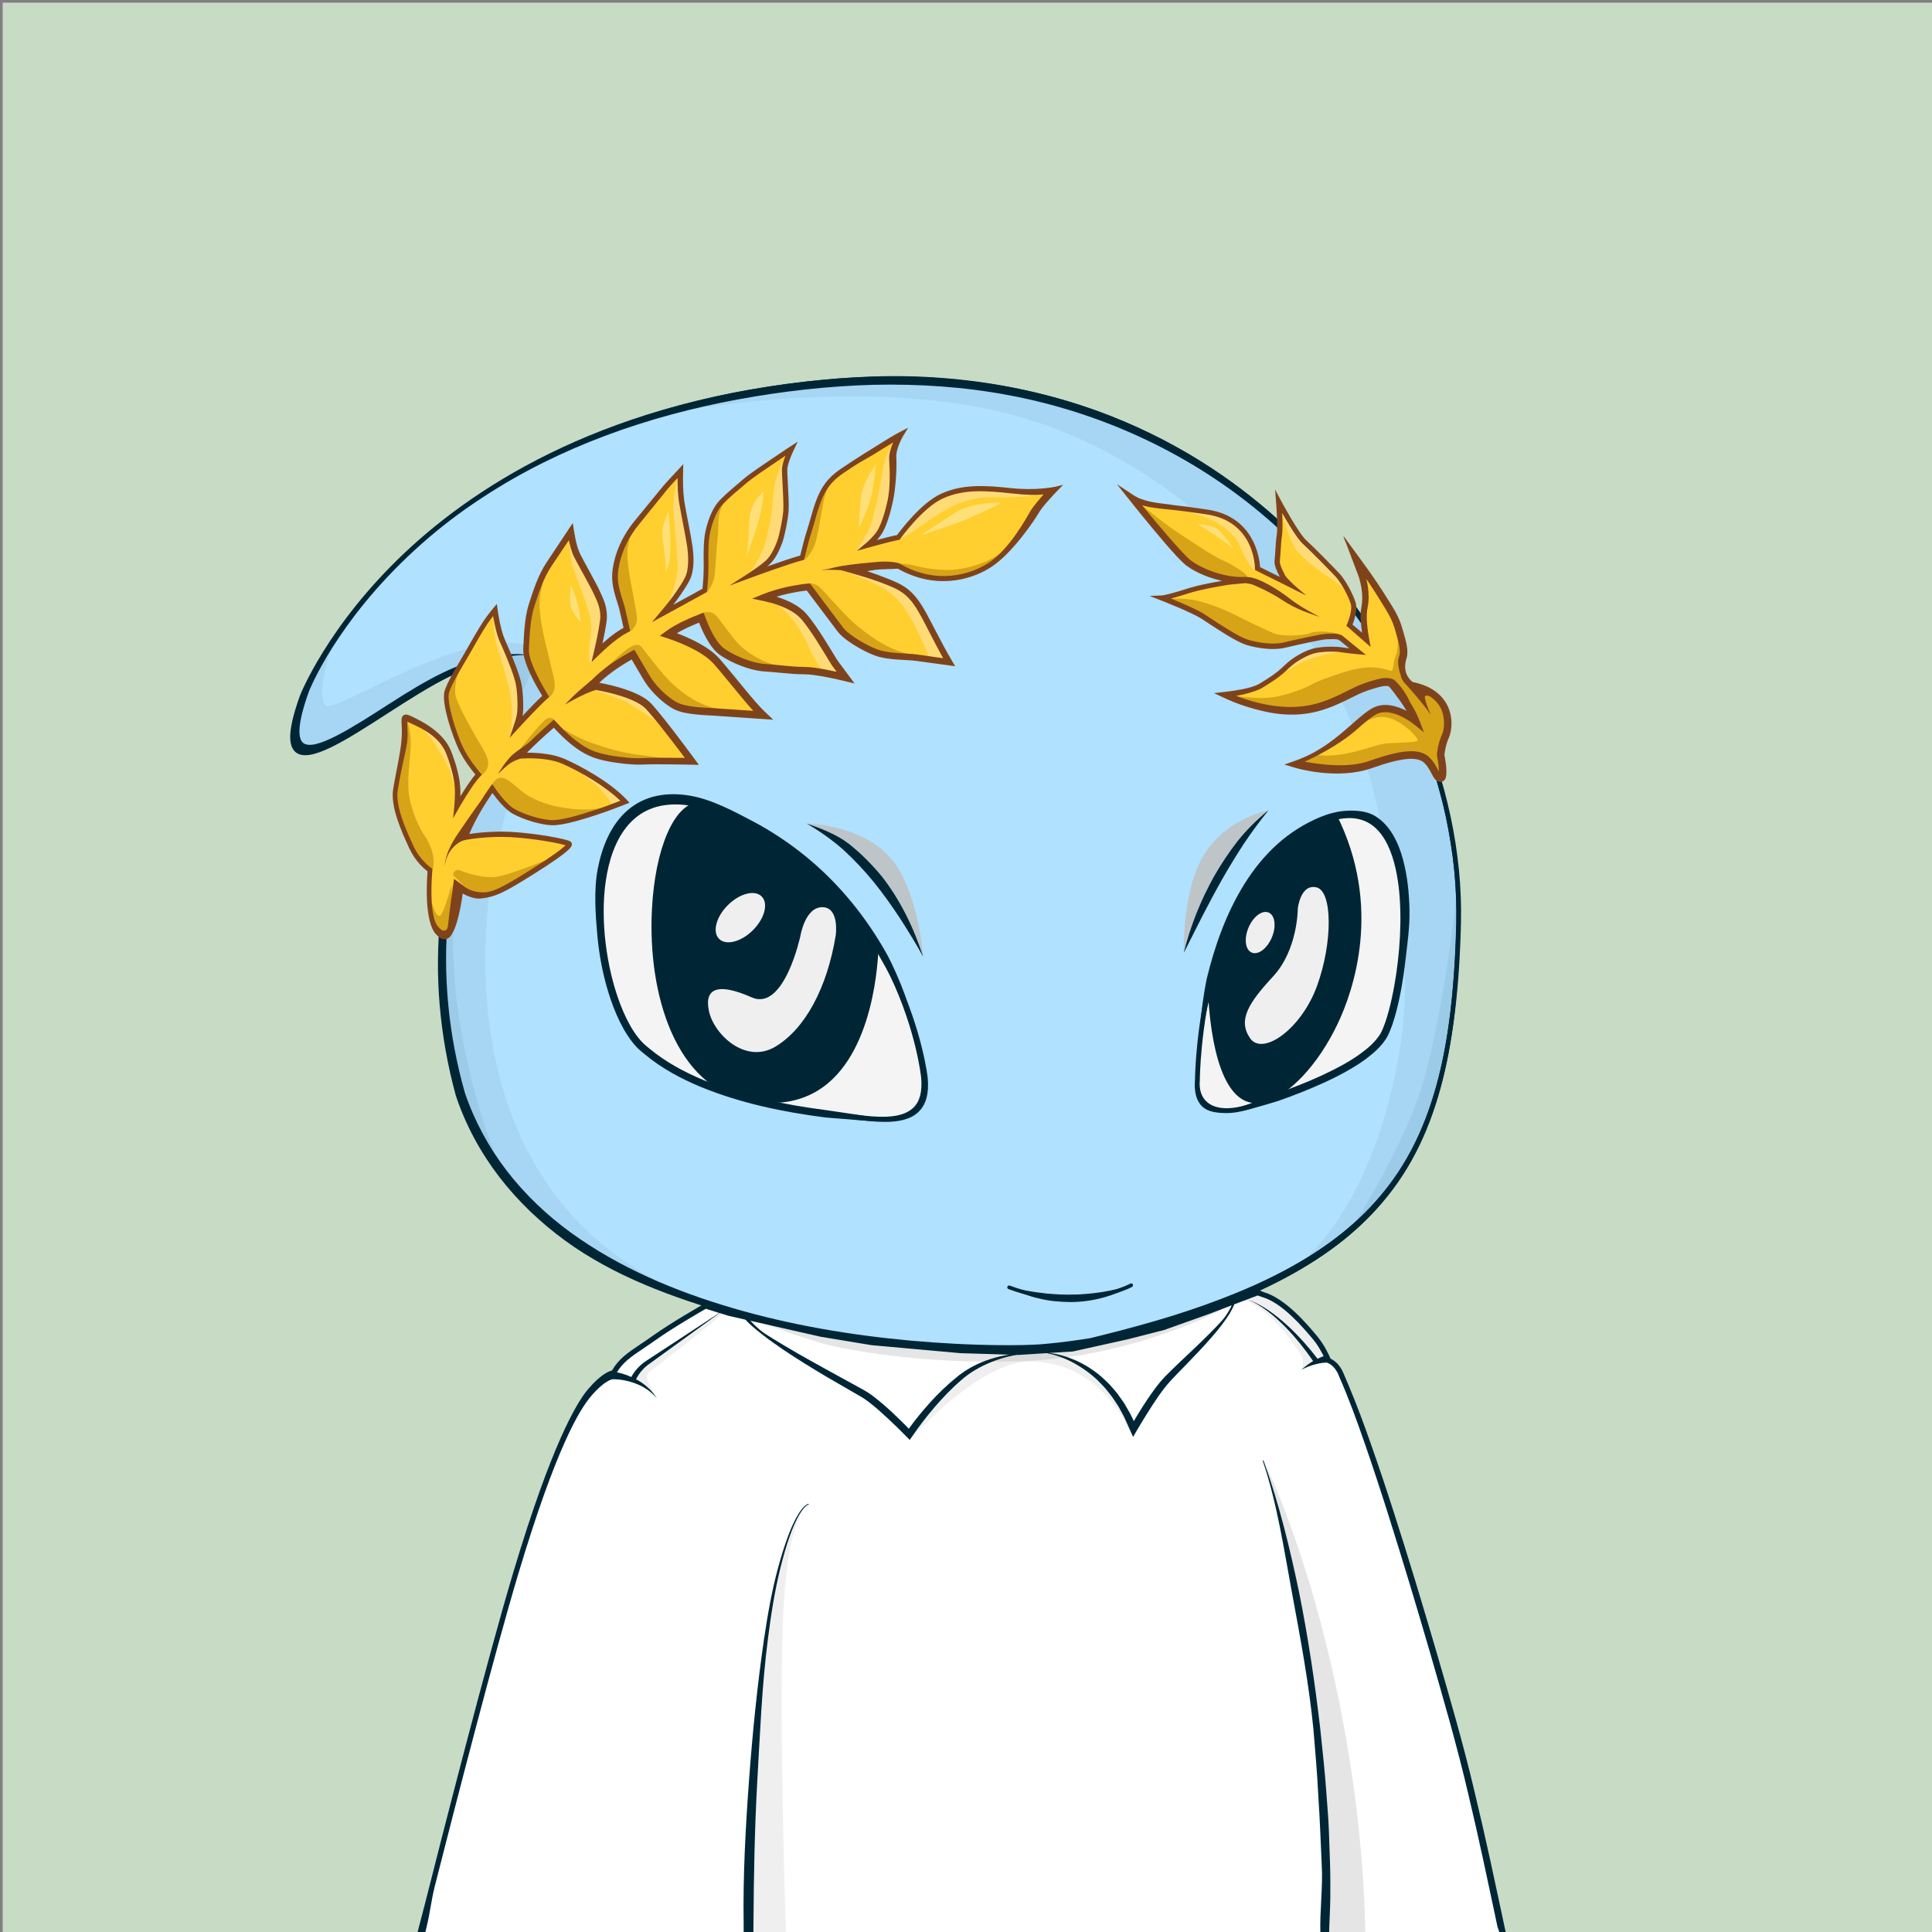 <svg xmlns="http://www.w3.org/2000/svg" xmlns:xlink="http://www.w3.org/1999/xlink" version="1.2" viewBox="0 0 520 520" fill="none">
<rect x="0" y="0" width="520" height="520" fill="#808080" stroke="none"/>
<!-- Background / Green --> <path d="M520.47 0.72H0.72V520.47H520.47V0.72Z" fill="#C8DBC5"/>


<!-- Type / Blue Body --> <path d="M399.34 519.56L115.79 518.97C115.53 518.97 115.28 518.85 115.12 518.65C114.96 518.45 114.89 518.18 114.95 517.93C146.9 372.14 188.1 351.75 189.84 350.95C189.94 350.9 190.06 350.87 190.17 350.87L337.22 346.77C337.3 346.76 337.43 346.78 337.52 346.82C338.16 347.04 353.31 352.7 367.93 393.63C383.16 436.26 397.96 500.19 400.2 518.6C400.23 518.85 400.15 519.09 399.99 519.27C399.82 519.45 399.58 519.56 399.34 519.56ZM116.85 517.26L398.36 517.84C395.76 498.32 381.24 436.01 366.31 394.2C352.74 356.21 338.58 349.15 337.08 348.49L190.41 352.58C187.69 354.04 147.59 377.75 116.85 517.26Z" fill="#002636"/>
<path d="M399.34 518.7C397 499.37 381.76 434.92 367.12 393.91C352.47 352.9 337.24 347.63 337.24 347.63L190.19 351.73C190.19 351.73 148.01 371.06 115.79 518.11L399.34 518.7Z" fill="#B0E1FF"/>
<path d="M397.72 507.23C397.06 503.42 396.32 499.64 395.57 495.85C394.04 488.28 392.42 480.73 390.66 473.21C387.12 458.18 383.29 443.22 379.1 428.35C376.94 420.93 374.75 413.52 372.36 406.17C370.01 398.81 367.49 391.49 364.57 384.29C361.64 377.11 358.29 370.06 354.07 363.47C351.98 360.17 349.63 357.02 347.01 354.08C345.68 352.62 344.3 351.21 342.76 349.94C341.2 348.65 339.69 347.48 337.59 346.58C337.49 346.54 337.38 346.51 337.26 346.52H337.2C312.69 347.2 288.19 348.19 263.69 349.02C251.44 349.47 239.19 349.88 226.93 350.24C214.68 350.61 202.43 351.04 190.17 351.29H190.15C190.1 351.29 190.05 351.3 190 351.33C188.22 352.29 186.66 353.44 185.14 354.68L182.91 356.58C182.2 357.24 181.52 357.94 180.82 358.62C180.14 359.31 179.41 359.97 178.77 360.69L176.85 362.88L174.93 365.07C174.31 365.82 173.74 366.6 173.14 367.36C171.97 368.91 170.75 370.42 169.62 371.99L166.37 376.81L164.74 379.22C164.22 380.04 163.74 380.88 163.24 381.71L160.27 386.71C152.59 400.18 146.31 414.38 140.61 428.77C139.21 432.38 137.97 436.05 136.64 439.68L134.67 445.14L133.69 447.87L132.81 450.64L129.31 461.71C128.14 465.4 126.95 469.08 125.97 472.83L122.88 484.02C121.88 487.76 120.77 491.47 119.93 495.25L114.55 517.84C114.53 517.93 114.52 518.03 114.52 518.12C114.52 518.8 115.07 519.36 115.75 519.37H115.78C132.24 519.07 151.62 519.35 186.94 519.57C210.64 519.72 234.41 519.65 258.04 519.48L399.43 518.78C399.03 514.84 398.39 511.02 397.72 507.23ZM257.08 517.33C233.46 517.06 209.96 517.07 186.41 516.94C163.39 516.82 140.4 516.83 117.37 516.85L122.26 495.83C123.08 492.06 124.16 488.35 125.14 484.62L128.11 473.43C129.04 469.68 130.19 466 131.32 462.31L134.68 451.24L135.52 448.47L136.47 445.74L138.37 440.28C139.65 436.64 140.86 432.98 142.21 429.37C147.71 414.97 154.06 401.17 161.61 387.72L164.52 382.73C165.01 381.9 165.48 381.06 165.99 380.24L171.09 373.37C172.2 371.8 174.06 369.75 175.21 368.21C175.8 367.45 176.36 366.66 176.97 365.92L178.86 363.74L180.75 361.56C181.39 360.84 182.09 360.19 182.76 359.5C183.44 358.83 184.11 358.13 184.8 357.47L186.97 355.59C188.43 354.37 190.55 353.68 192.16 352.79L192.89 352.47C205.14 352.04 214.75 351.48 227 351.16C239.25 350.84 251.51 350.56 263.77 350.33C288.2 349.8 312.7 349.17 337.12 348.49C338.54 349.13 340.03 350.5 341.37 351.65C342.8 352.84 344.12 354.2 345.38 355.6C347.87 358.43 350.14 361.5 352.17 364.72C356.29 371.13 359.66 378.05 362.58 385.13C365.5 392.22 368.05 399.48 370.44 406.81C372.87 414.12 375.1 421.5 377.29 428.88C381.66 443.66 385.71 458.55 389.45 473.51C391.28 481 393.15 488.48 394.83 496.01C396.51 503.49 398.1 511.18 399.28 518.61L257.08 517.33Z" fill="#002636"/>
<path opacity="0.06" d="M185.38 357.16C185.38 357.16 224.37 377.66 278.59 377.01C278.59 377.01 308.94 378.99 341.45 351.73C341.45 351.73 339.4 349.62 337.08 348.49C334.74 347.36 197.65 350.87 193.25 352.24C188.85 353.62 185.38 357.16 185.38 357.16Z" fill="#002636"/>
<path opacity="0.09" d="M200.36 354.58C200.36 354.58 246.35 372.25 281.94 367.65C317.53 363.05 334.95 348.77 334.95 348.77L298.88 359.42L281.69 363.78L257.46 363.02L234.73 360.88L200.36 354.58Z" fill="#002636"/>
<path d="M81.22 187.89C81.22 187.89 109.73 113.29 222.61 103.14C335.49 92.99 394.07 182.82 392.51 248.82C390.95 314.82 372.2 342.17 293.7 361.3C293.7 361.3 284.52 362.86 277.49 363.16C270.46 363.45 150.95 366.97 124.58 296.67C124.58 296.67 108.96 251.56 129.66 210.94C129.66 210.94 143.71 184.46 134.14 178.99C120.69 171.31 66.38 229.29 81.22 187.89Z" fill="#B0E1FF"/>
<path d="M81.1 187.84C83.5 182.13 86.65 176.79 90.11 171.67C93.58 166.56 97.42 161.7 101.57 157.13C109.91 148.02 119.34 139.89 129.62 133.02C134.72 129.51 140.12 126.49 145.57 123.56C151.09 120.77 156.7 118.14 162.48 115.91C174 111.39 185.96 107.96 198.11 105.58C210.27 103.25 222.59 101.76 235 101.33C247.4 100.91 259.86 101.85 272.06 104.2C284.25 106.56 296.19 110.33 307.42 115.66C318.65 120.95 329.2 127.67 338.75 135.58C357.79 151.48 372.74 172.1 382.19 194.95C383.42 197.79 384.4 200.72 385.48 203.62C386.39 206.58 387.44 209.49 388.17 212.5C389.85 218.45 391.02 224.54 391.91 230.66C392.76 236.79 393.05 242.99 392.99 249.18C392.85 255.35 392.55 261.53 392.01 267.69C390.91 279.98 388.73 292.33 384.02 303.87C381.66 309.62 378.65 315.13 374.9 320.11C371.17 325.11 366.76 329.58 361.92 333.5C352.2 341.33 340.96 346.99 329.43 351.47C317.89 356.02 290.25 365.55 269.44 363.52C261.26 363.49 253.09 363.08 244.94 362.39C228.65 360.97 212.42 358.33 196.65 353.77C180.94 349.16 165.5 343.64 152.11 333.92C145.45 329.05 139.39 323.3 134.35 316.73C129.31 310.15 125.32 302.81 122.68 294.87C118.34 278.98 116.84 262.37 118.58 246.01C118.86 243.97 118.96 241.92 119.41 239.9L120.56 233.84C121.64 229.87 122.56 225.86 124.09 222.04C125.33 218.12 127.26 214.46 128.94 210.72C130.81 207.14 132.47 203.44 133.88 199.65C135.25 195.86 136.43 191.95 136.74 187.98C136.88 186.01 136.75 183.98 135.98 182.24C135.21 180.51 133.59 179.21 131.68 179.06C129.76 178.88 127.77 179.37 125.88 180C123.98 180.64 122.13 181.47 120.32 182.38C116.7 184.2 113.2 186.28 109.75 188.44C102.83 192.71 96.16 197.44 88.84 201.1C86.99 201.97 85.1 202.81 83.03 203.1C82.02 203.22 80.87 203.22 79.97 202.55C79.05 201.91 78.71 200.79 78.6 199.77C78.39 197.69 78.84 195.66 79.31 193.68C79.77 191.71 80.41 189.77 81.1 187.84ZM81.34 187.93C80.67 189.85 80.04 191.78 79.56 193.75C79.1 195.71 78.68 197.74 78.9 199.73C79.01 200.7 79.35 201.71 80.15 202.26C80.92 202.84 81.99 202.85 82.96 202.73C84.94 202.44 86.82 201.6 88.64 200.73C95.88 197.05 102.53 192.28 109.43 187.96C112.88 185.79 116.34 183.63 119.98 181.74C121.8 180.8 123.66 179.93 125.6 179.24C127.54 178.56 129.59 178 131.75 178.17C133.95 178.29 135.97 179.85 136.86 181.82C137.77 183.8 137.92 185.98 137.81 188.05C137.55 192.22 136.4 196.21 135.07 200.09C133.7 203.96 132.08 207.73 130.24 211.4C128.65 215.11 126.81 218.72 125.66 222.6C124.22 226.38 123.38 230.34 122.39 234.25L121.36 240.21C121.16 241.2 121.04 242.2 120.95 243.21L120.63 246.22C119.08 262.28 120.73 278.67 125.13 294.14C127.66 301.62 131.54 308.8 136.41 315.13C141.29 321.47 147.17 327.05 153.67 331.78C166.72 341.23 181.83 347.59 197.33 352.11C212.86 356.65 228.93 359.35 245.08 360.83C253.16 361.55 261.27 361.99 269.37 362.05C273.43 362.07 277.47 362.07 281.46 361.7C285.47 361.34 289.5 360.8 293.48 360.16L293.4 360.18C305.34 357.25 317.23 354.02 328.69 349.61C340.15 345.27 351.27 339.8 360.86 332.21C365.64 328.42 369.99 324.08 373.69 319.22C377.41 314.38 380.4 308.99 382.76 303.35C387.47 292.03 389.72 279.81 390.89 267.59C391.47 261.47 391.81 255.32 391.99 249.16C392.09 243.02 391.84 236.87 391.04 230.77C390.18 224.69 389.12 218.61 387.39 212.71C386.65 209.72 385.59 206.83 384.68 203.9C383.6 201.02 382.6 198.11 381.37 195.29C371.93 172.57 356.78 152.28 337.75 136.79C318.68 121.32 295.71 110.92 271.64 106.39C259.6 104.1 247.31 103.3 235.06 103.57C222.81 103.91 210.56 105.3 198.49 107.53C174.39 111.99 150.73 120.25 130.1 133.75C119.76 140.42 110.24 148.38 101.92 157.45C97.76 161.99 93.9 166.81 90.41 171.88C86.93 176.95 83.75 182.28 81.34 187.93Z" fill="#002636"/>
<path opacity="0.06" d="M88.84 175.45C88.84 175.45 85.13 186.91 87.55 189.81C89.97 192.71 127.09 166.41 144.84 174.64C144.84 174.64 145.72 175.93 145.81 179.32C145.89 182.47 145.25 188.03 144.44 192.88C143.63 197.72 137.34 213.68 134.84 223.54C127.26 253.39 124.35 316.33 176.15 344.41L170.34 342.8L151.78 332.79L134.84 315.04L125.8 300.19L122.73 289.38L119.34 273.56L119.02 259.52L119.83 242.9L122.25 230.31L125.96 218.69L130.32 209.17L134.19 201.59L136.21 194.65L137.81 188.06L136.85 182.71L134.51 179.4L127.65 178.75L123.53 180.44L112 186.18L99.65 194.01L94.57 197.08L86.9 201.36L81.82 202.09L79.88 200.07C79.88 200.07 79.07 195.39 79.32 195.23C79.57 195.07 81.66 187.24 81.66 187.24C81.66 187.24 84.65 181.91 84.81 181.67C84.97 181.43 88.84 175.45 88.84 175.45Z" fill="#002636"/>
<path opacity="0.06" d="M127.65 178.76L131.93 177.07L137.3 176.24L142.82 176.31C142.82 176.31 144.2 176.48 144.14 177.82C144.08 179.15 136.94 193.98 136.94 193.98L137.42 188.84L136.88 183.15L134.52 179.42L130.92 177.96L127.65 178.76Z" fill="#002636"/>
<path d="M129.14 177.26C130.64 176.89 132.15 176.6 133.67 176.4C135.19 176.19 136.72 176.07 138.25 176.05C139.78 176 141.3 176.13 142.81 176.3C141.29 176.28 139.78 176.3 138.27 176.48C136.77 176.64 135.28 176.89 133.82 177.24C132.36 177.58 130.91 177.99 129.5 178.49C128.1 178.98 124.43 180.25 124.22 179.83C124.01 179.41 123.29 179.53 129.14 177.26Z" fill="#002636"/>
<path opacity="0.06" d="M392.23 239.84C392.23 239.84 387.94 278.32 381.48 296.08C375.02 313.84 361.9 333.5 361.9 333.5L368.34 326.5L375.6 318.59L381.41 308.1L385.93 296.8L389 286.15L390.78 274.21L391.75 261.14L392.56 247.58L392.23 239.84Z" fill="#002636"/>
<path opacity="0.06" d="M124.08 222.05C124.08 222.05 118.78 250.73 124.59 280.02C130.4 309.31 137.66 319.72 137.66 319.72L131.73 311.37L125.8 300.19L121.32 286.43L119.38 271.54L119.02 254.96L119.83 242.9L124.08 222.05Z" fill="#002636"/>
<path d="M199.14 516.66L199.13 519.65L116.44 519.37L118.32 513.06L181.39 512.97L199.14 516.66Z" fill="#B0E1FF"/>
<path opacity="0.06" d="M133.67 454.57C136.39 449.53 125.3 503.75 128.2 519.4L116.44 519.38C116.44 519.37 130.95 459.61 133.67 454.57Z" fill="#002636"/>
<path d="M399.24 518.61L399.34 519.56L356.71 519.49L356.75 518.3L356.76 517.98L399.24 518.61Z" fill="#B0E1FF"/>
<path opacity="0.06" d="M339.09 392.12C339.09 392.12 346.08 401.06 352.37 423.33C358.66 445.6 364.63 499.98 365.6 516.93L365.63 519.53L356.66 519.48L355.92 515.88V507.65L355.44 488.69L354.15 470.54L351.97 450.45L348.34 430.12L344.87 413.58L341.8 400.83L339.09 392.12Z" fill="#002636"/>
<path d="M352.49 464.23C353 470.32 353.55 476.41 353.83 482.52C354.25 488.62 354.46 494.73 354.74 500.83C355.11 506.61 354.14 513.38 354.37 519.18L356.73 519.48C356.77 516.73 357.03 512.62 357.05 509.87C357.07 506.8 357.09 503.73 356.98 500.67L356.66 491.47C356.56 488.4 356.25 485.35 356.05 482.29C355.64 476.17 354.95 470.07 354.31 463.97C352.89 451.78 351.08 439.64 348.66 427.61C346.15 415.61 343.26 403.66 339.08 392.12C339.06 392.07 339 392.04 338.94 392.06C338.89 392.08 338.86 392.14 338.88 392.2C342.79 403.8 344.53 415.8 346.76 427.81C348.99 439.84 351.28 452.07 352.49 464.23Z" fill="#002636"/>
<path d="M201.84 516.99V519.65L354.39 519.49L354.34 517.85L223.06 514.56L201.84 516.99Z" fill="#B0E1FF"/>
<path opacity="0.06" d="M217.28 403.99C217.28 403.99 220.88 402.54 219.59 410.93C218.3 419.32 213.84 493.52 215.13 519.66H201.84L200.87 495.49L204.42 449.66L207.08 431.83L209.08 421L212.41 411.97L213.73 408.71L215.34 405.39L217.28 403.99Z" fill="#002636"/>
<path d="M201.81 518.11C201.81 517.62 201.8 517.13 201.81 516.64C201.89 503.85 202.12 491.05 202.84 478.26C203.59 465.48 204.06 452.7 205.71 440.01C206.52 433.66 207.49 427.33 209.03 421.12C209.8 418.02 210.66 414.93 211.76 411.93C212.3 410.43 212.93 408.96 213.66 407.54C214.03 406.84 214.43 406.14 214.9 405.51C215.36 404.89 215.91 404.23 216.58 403.96L216.62 403.94C216.67 403.92 216.7 403.86 216.68 403.81C216.66 403.76 216.6 403.73 216.55 403.75C215.7 404.06 215.2 404.72 214.69 405.35C214.19 405.99 213.77 406.68 213.38 407.39C212.61 408.81 211.94 410.28 211.37 411.78C210.21 414.78 209.27 417.86 208.43 420.96C206.75 427.16 205.64 433.52 204.69 439.86C202.83 452.57 201.56 465.35 200.61 478.15C199.67 490.95 198.97 503.79 199.16 516.65C199.17 517.13 199.19 517.62 199.2 518.11H201.81Z" fill="#002636"/>
<path opacity="0.06" d="M391.35 227.25L385.48 203.62L376.1 182.47L362.54 161.41L344.92 142.87L330.59 129.7L307.41 115.66L286.29 108.64L269.59 104.77L258.21 103.32L241.27 102.11L225.05 102.59L198.11 105.59L183.9 110.58C183.9 110.58 234.25 100.9 273.95 112.03C313.65 123.17 356.01 159.32 369.45 212.17C369.45 212.17 377.37 242.39 378.12 263.04C378.87 283.69 370.33 323.76 348.51 341.27L357.47 336.19L368.36 326.51L376.35 317.31L382.16 306.42L386.76 292.62L389.42 284.63L392.01 267.7L392.09 242.75L391.35 227.25Z" fill="#002636"/>
<path d="M345.88 141.56C323.42 120.53 283.79 96.62 222.63 102.13C164.14 107.39 128.68 130.24 109.23 148.49C88.13 168.28 80.77 187.11 80.7 187.3V187.31C77.65 195.83 77.3 200.65 79.62 202.49C83.41 205.5 93.08 199.27 104.27 192.05C115.6 184.75 128.09 176.78 133.34 179.79C142.26 184.89 129.3 210.01 129.16 210.27C108.57 250.67 123.89 296.05 124.05 296.52C147.52 359.12 244.02 363.55 270.82 363.55C274.57 363.55 276.96 363.46 277.59 363.44C284.58 363.15 293.79 361.6 293.92 361.57C369.4 344.18 391.58 317.82 393.22 248.47C394.12 210.7 375.98 169.74 345.88 141.56ZM391.94 248.44C391.09 284.36 385.18 305.63 371.54 321.86C357.31 338.79 333.28 350.65 293.67 360.3C293.58 360.32 284.45 361.86 277.54 362.15C272.42 362.37 151.7 366.56 125.27 296.09C125.11 295.64 109.97 250.78 130.31 210.87C130.89 209.78 144.35 184.08 134.36 178.37C133.4 177.82 132.28 177.58 131.01 177.58C124.37 177.58 115 182.85 104.76 189.45C94.88 195.81 84.66 202.39 81.61 199.96C80.39 198.99 79.66 195.82 83.1 186.23C83.52 185.15 111.84 113.4 222.76 103.42C283.47 97.96 322.74 121.66 345.02 142.51C374.84 170.44 392.82 211.03 391.94 248.44Z" fill="#002636"/>


<!-- Details / Tattoo ETH --> <style type="text/css">
	.style-Details0{fill:#A2A8AA;}
</style>
<g>
	<path class="style-Details0" d="M173,408.35c0,0-1.49,1.57-2.23,2.6c-0.74,1.03-2.22,3.1-3.27,4c-1.05,0.9-1.95,1.91-2.59,2.79
		s-1.52,2.3-2.69,3.43c-1.17,1.13-2.02,2.31-2.82,3.25c-0.81,0.94-4.98,5.94-5.82,6.55c0,0,2.24,1.92,3.11,2.64
		c0.87,0.72,1.5,1.39,2.95,2.61s1.48,1.55,3.03,2.63c1.55,1.07,2.49,1.88,2.99,2.37c0.5,0.49,1.76,1.85,1.76,1.85s1.61-1.3,3.23-1.7
		c1.63-0.4,4.72-1.71,5.35-2.1s3.19-1.46,3.19-1.46l4.7-1.63c0,0-1.9-5.07-2.56-6.09c-0.66-1.01-1-2.46-1.3-3.17
		s-1.42-5.49-2.27-6.86c-0.85-1.37-1.65-3.55-2-4.43s-0.52-1.4-1.2-2.74C173.89,411.54,173,408.35,173,408.35z"/>
	<path class="style-Details0" d="M152.8,435.77c0,0,1.54,1.15,2.64,1.99c1.1,0.83,4.12,3.05,4.83,3.74c0.71,0.69,2.62,2.15,3.34,2.76
		c0.72,0.61,3.27,2.17,3.27,2.17s0.55-0.32,1.83-0.61c1.28-0.29,6.02-2.65,7.8-3.02c1.79-0.37,2.72-1.04,3.66-1.3
		c0.95-0.26,2.78-0.95,3.13-1.06s-1.89,2.57-2.68,3.35c-0.78,0.78-3.24,2.77-3.24,2.77s-4.64,4.85-5.4,5.46
		c-0.76,0.62-4.37,5.25-4.97,5.89c-0.6,0.64-1.95,1.91-1.95,1.91s-2.98-4.54-3.24-5.98s-1.46-2.7-1.72-3.65
		c-0.26-0.95-1.27-3.33-1.88-4.17c-0.61-0.84-1.59-2.39-2.06-3.54s-0.93-2.37-1.55-3.13C153.99,438.6,152.8,435.77,152.8,435.77z"/>
</g>


<!-- Eyes / Regular Eyes --> <g style="mix-blend-mode:color-burn">
<path d="M217.1 221.65C217.1 221.65 230.86 221.79 238.99 230.14C247.11 238.5 248.47 257.51 248.47 257.51L240.12 240.85L230.97 230.41L217.1 221.65Z" fill="#BDC5C9"/>
</g>
<g style="mix-blend-mode:color-burn">
<path d="M318.61 256.46C318.61 256.46 318.1 239.47 324.22 229.78C330.34 220.09 341.43 218.09 341.43 218.09L331.37 230.03L318.61 256.46Z" fill="#BDC5C9"/>
</g>
<path d="M318.61 256.46C320.44 249.13 323.1 242.49 326.76 235.88C328.65 232.61 330.73 229.43 333.06 226.44C335.42 223.48 338.46 220.41 341.43 218.09C339.03 221.01 336.87 224.03 334.78 227.09C332.76 230.21 330.81 233.37 328.98 236.6C327.14 239.83 325.41 243.12 323.69 246.43L318.61 256.46Z" fill="#002636"/>
<path d="M248.47 257.52C246.52 253.94 244.39 250.5 242.21 247.12C239.99 243.76 237.67 240.48 235.15 237.37C232.62 234.27 229.86 231.37 226.92 228.66C223.9 226.03 220.66 223.69 217.1 221.66C220.96 222.97 225.13 224.56 228.41 227.07C231.65 229.62 234.57 232.56 237.2 235.72C242.3 242.15 245.95 249.75 248.47 257.52Z" fill="#002636"/>
<path d="M322.29 290.56C322.29 290.56 322.34 235.59 354.67 221.27C387 206.95 378.1 270.88 371.94 279.51C365.77 288.14 345.48 294.91 336.19 297.88C326.9 300.85 321.62 297.29 322.29 290.56Z" fill="#F4F4F4"/>
<path d="M330.17 299.58C327.75 299.58 325.41 299.31 323.91 298.1C321.92 296.49 321.34 293.65 321.64 290.52C321.65 288.9 322.39 234.85 354.41 220.67C362.37 217.14 368.53 217.96 372.72 223.1C383.28 236.06 377.06 273.45 372.47 279.88C365.93 289.03 343.7 296.15 336.39 298.5C334.13 299.22 332.03 299.58 330.17 299.58ZM363.16 219.84C360.72 219.84 357.97 220.51 354.94 221.86C323.36 235.85 322.94 290.01 322.94 290.56V290.62C322.67 293.31 323.4 295.43 325.04 296.75C327.33 298.6 331.23 298.78 336 297.25C343.2 294.94 365.12 287.92 371.42 279.12C373.49 276.22 376.23 265.73 377.05 253.84C377.6 245.78 377.64 231.19 371.73 223.92C369.5 221.2 366.64 219.84 363.16 219.84Z" fill="#002636"/>
<path d="M249.05 290.2C249.05 290.2 244.08 241.2 197.48 219.61C150.88 198.02 157.63 267.97 172.79 281.86C187.95 295.75 217.1 299.31 226.94 300.31C236.78 301.31 250.31 304.49 249.05 290.2Z" fill="#F4F4F4"/>
<path d="M238.18 301.96C235.49 301.96 232.62 301.62 229.9 301.29C228.87 301.17 227.85 301.05 226.87 300.95C195.07 297.72 179.67 289.05 172.35 282.34C162.44 273.26 155.43 239.25 166.22 223.06C170.55 216.56 179.54 210.58 197.76 219.02C244.16 240.52 249.65 289.64 249.7 290.14V290.15C250.07 294.31 249.26 297.3 247.23 299.26C245.07 301.35 241.79 301.96 238.18 301.96ZM181.75 216.19C175.55 216.19 170.66 218.73 167.29 223.78C157.14 239.01 163.65 272.62 173.22 281.38C186.91 293.93 212.79 298.22 227 299.66C227.99 299.76 229.01 299.88 230.05 300.01C236.12 300.73 242.53 301.34 245.85 298.12C247.58 296.44 248.26 293.81 247.93 290.06C247.86 289.39 242.83 241.35 197.2 220.21C191.42 217.52 186.25 216.19 181.75 216.19Z" fill="#002636"/>
<path d="M325.55 263.57C325.55 263.57 325.53 299.51 339.91 296.2C354.29 292.89 377.4 255.56 359.28 219.48C359.28 219.48 334.14 224.9 325.55 263.57Z" fill="#002636"/>
<path d="M338.09 296.92C336.39 296.92 334.83 296.36 333.43 295.24C325.13 288.63 325.05 264.59 325.05 263.57L325.06 263.46C333.62 224.92 358.92 219.04 359.18 218.99L359.56 218.91L359.73 219.26C372.21 244.12 364.17 266.77 360.13 275.35C354.86 286.56 346.78 295.13 340.02 296.69C339.36 296.84 338.72 296.92 338.09 296.92ZM326.05 263.63C326.06 264.92 326.31 288.29 334.05 294.46C335.74 295.81 337.62 296.22 339.79 295.72C346.26 294.23 354.07 285.87 359.22 274.93C363.18 266.52 371.03 244.4 359.01 220.07C355.88 220.95 333.91 228.35 326.05 263.63Z" fill="#002636"/>
<path d="M349.3 244.59C349.3 244.59 349.32 255.61 342.67 262.79C336.02 269.97 333.12 274.56 336.45 279.43C339.78 284.3 350.2 277.1 354.47 265.39C358.74 253.68 358.66 239.8 354.31 238.83C349.96 237.86 349.3 244.59 349.3 244.59Z" fill="#EFEFEF"/>
<path d="M342.318 252.323C343.573 249.346 343.184 246.339 341.448 245.608C339.713 244.876 337.289 246.697 336.034 249.674C334.779 252.651 335.168 255.658 336.904 256.389C338.639 257.121 341.063 255.3 342.318 252.323Z" fill="#EFEFEF"/>
<path d="M235.95 254.14C235.95 254.14 236.09 302.14 201.64 295.78C167.19 289.42 172.22 217.65 188.01 216.39C188.02 216.39 215.78 224.38 235.95 254.14Z" fill="#002636"/>
<path d="M207.66 296.86C205.71 296.86 203.67 296.66 201.56 296.27C181.89 292.64 174.29 267.77 175.47 244.73C176.32 228.27 181.46 216.4 187.98 215.88L188.07 215.87L188.16 215.9C188.44 215.98 216.33 224.29 236.37 253.85L236.46 253.98V254.13C236.46 254.39 236.38 280.26 222.84 291.56C218.62 295.09 213.53 296.86 207.66 296.86ZM187.97 216.9C182.1 217.48 177.28 229.18 176.47 244.79C175.31 267.39 182.67 291.77 201.74 295.29C209.94 296.8 216.82 295.29 222.2 290.8C234.84 280.24 235.43 256.42 235.45 254.29C216.17 225.95 189.69 217.43 187.97 216.9Z" fill="#002636"/>
<path d="M215.44 251.85C215.44 251.85 211.1 272.34 202.31 268.44C193.52 264.54 189.48 265.78 190.8 272.09C192.12 278.4 200.63 286.49 208.65 281.73C216.66 276.97 222.6 265.98 224.94 251.76C224.94 251.76 226.01 244.19 221.34 244.17C216.68 244.15 215.44 251.85 215.44 251.85Z" fill="#EFEFEF"/>
<path d="M202.64 250.372C205.807 247.22 206.869 243.152 205.01 241.284C203.152 239.417 199.079 240.458 195.911 243.609C192.744 246.76 191.682 250.829 193.54 252.696C195.399 254.564 199.472 253.523 202.64 250.372Z" fill="#EFEFEF"/>
<path d="M249.05 290.2C248.33 284.51 246.66 278.99 244.65 273.66C242.55 268.35 240.08 263.21 237.22 258.32C231.79 248.38 224.54 239.41 215.79 232.23C211.41 228.64 206.68 225.49 201.68 222.83C196.67 220.2 191.48 217.82 185.99 216.89C183.26 216.41 180.47 216.36 177.82 216.9C175.17 217.44 172.69 218.65 170.67 220.44C168.65 222.23 167.07 224.52 165.91 227.02C164.73 229.52 163.95 232.21 163.41 234.96C162.34 240.46 162.29 246.17 162.78 251.79C163.32 257.41 164.43 263 166.24 268.33C167.15 270.99 168.24 273.59 169.61 276.02C170.3 277.23 171.05 278.39 171.91 279.44C172.33 279.97 172.79 280.47 173.27 280.93C173.75 281.39 174.33 281.83 174.86 282.28C179.16 285.85 184.18 288.55 189.39 290.72C199.87 295.02 211.13 297.35 222.4 298.8L230.89 300.05C233.71 300.49 236.53 300.93 239.35 300.94C240.76 300.93 242.17 300.79 243.52 300.42C244.86 300.03 246.16 299.38 247.1 298.31C248.05 297.26 248.63 295.9 248.88 294.5C249.15 293.07 249.15 291.63 249.05 290.2ZM249.05 290.2C249.17 291.62 249.18 293.07 248.94 294.48C248.71 295.89 248.19 297.29 247.25 298.41C246.34 299.54 245.04 300.34 243.67 300.83C242.29 301.31 240.84 301.56 239.39 301.66C236.49 301.88 233.59 301.69 230.73 301.46L222.16 300.77C210.76 299.3 199.37 296.95 188.63 292.55C183.29 290.33 178.1 287.56 173.58 283.8C173.02 283.32 172.44 282.89 171.89 282.37C171.34 281.84 170.83 281.28 170.36 280.69C169.42 279.52 168.61 278.27 167.87 276.99C166.43 274.42 165.29 271.72 164.35 268.96C162.47 263.45 161.34 257.73 160.79 251.95C160.28 246.18 159.78 239.58 160.89 233.82C161.45 230.95 162.28 228.1 163.54 225.42C164.79 222.73 166.51 220.2 168.79 218.19C171.06 216.17 173.9 214.79 176.86 214.19C179.82 213.59 182.86 213.66 185.77 214.17C191.62 215.17 197.53 218.37 202.63 221.05C207.74 223.76 212.59 226.99 217.07 230.67C226.04 238.02 233.43 247.21 239 257.34C240.32 259.91 241.49 262.56 242.58 265.23C243.63 267.92 244.57 270.65 245.39 273.4C246.22 276.15 246.94 278.94 247.55 281.74C247.87 283.14 248.15 284.54 248.41 285.95C248.66 287.37 248.89 288.78 249.05 290.2Z" fill="#002636"/>
<path d="M322.29 290.56C322.36 286.03 322.63 281.5 322.96 276.96C323.31 272.42 323.88 267.89 324.8 263.4C326.96 254.53 330.05 245.78 334.93 237.94C337.36 234.03 340.28 230.38 343.73 227.27C347.17 224.15 351.16 221.64 355.47 219.86C357.64 218.99 359.95 218.36 362.37 218.22C364.77 218.07 367.79 218.27 369.94 219.53C372.1 220.78 373.74 222.69 374.95 224.74C376.16 226.8 376.99 229.02 377.6 231.26C378.82 235.76 379.26 240.37 379.37 244.96C379.47 249.55 378.74 254.41 378.22 258.96C377.69 263.5 376.92 268.02 375.75 272.47C375.14 274.7 374.48 276.9 373.37 279.07C372.07 281.25 370.36 282.9 368.51 284.33C367.62 285.1 366.63 285.7 365.68 286.38C364.7 286.98 363.73 287.62 362.72 288.17C360.71 289.3 358.67 290.34 356.59 291.29C352.43 293.2 348.18 294.87 343.88 296.37C341.7 297.04 339.51 297.67 337.32 298.28C335.12 298.89 332.79 299.37 330.47 299.3C329.89 299.32 329.31 299.21 328.73 299.16C328.16 299.02 327.58 298.95 327.04 298.73C325.93 298.39 324.9 297.77 324.12 296.93C323.32 296.1 322.78 295.05 322.49 293.96C322.22 292.83 322.2 291.69 322.29 290.56ZM322.29 290.56C322.22 291.69 322.25 292.83 322.54 293.93C322.86 295.02 323.45 296.01 324.26 296.78C325.06 297.56 326.1 298.05 327.17 298.31C327.69 298.49 328.26 298.49 328.8 298.57C329.36 298.56 329.9 298.62 330.46 298.55C332.68 298.39 334.78 297.7 336.88 296.9C339 296.12 341.12 295.31 343.21 294.47C347.46 292.95 351.68 291.36 355.75 289.46C359.8 287.56 363.83 285.5 367.27 282.76C369 281.44 370.58 279.83 371.61 278.12C372.57 276.25 373.24 274.09 373.82 271.95C374.96 267.63 375.72 263.19 376.24 258.73C376.75 254.27 377 249.77 376.9 245.29C376.79 240.82 376.36 236.34 375.2 232.08C374.62 229.96 373.84 227.9 372.75 226.04C371.66 224.2 370.24 222.57 368.45 221.54C366.67 220.5 364.58 220.08 362.47 220.21C360.35 220.33 358.23 220.89 356.2 221.71C352.14 223.39 348.34 225.77 345.07 228.75C341.78 231.71 338.97 235.21 336.62 239C331.91 246.59 328.84 255.15 326.75 263.87C324.45 272.54 322.45 281.48 322.29 290.56Z" fill="#002636"/>


<!-- Body / Shirt White --> <g clip-path="url(#clip0_3_836)">
<path d="M189.9 351.51C189.9 351.51 181.27 356.39 176.01 360.14C170.75 363.89 167.38 365.4 165.12 369.53C165.12 369.53 162.87 369.53 158.74 374.41C154.61 379.29 147.85 393.18 138.84 423.21C129.83 453.24 113.23 520.29 113.23 520.29L404.18 520.44C404.18 520.44 397.13 485.15 391.5 464.88C385.87 444.61 370.1 390.17 361.09 370.28C361.09 370.28 360.1 367.18 357.57 366.2C357.57 366.2 356.16 362.68 353.91 360.01C351.66 357.34 345.74 350.16 339.97 348.47L338.47 347.95L325.14 353.02L313.03 357.34L303.46 359.78L288.73 363.06L274.09 364L258.51 363.53L246.31 362.4L234.58 361.37L220.97 359.12L196.19 353.49L189.9 351.51Z" fill="white"/>
<path opacity="0.3" d="M244.84 387.57C244.84 387.57 263.62 366.15 277.56 366.43C291.5 366.71 300.32 376.38 304.95 386.76L305.9 385.12L300.83 376.9L294.78 369.72L287.18 365.5L279.3 363.39L272.82 364.52L264.94 366.77L259.31 370.29L253.4 375.64L247.63 382.4L244.96 385.64L244.84 387.57Z" fill="#C9C8C8"/>
<path opacity="0.3" d="M203.56 355.36C203.56 355.36 212.71 359.16 221.3 361.55C229.89 363.94 252.98 367.6 278.03 366.2C303.08 364.8 325.05 354.66 329.13 352.26L328.92 351.49L320.4 354.8L307.45 358.53L301.47 360.15L287.18 362.9L275.71 364.31L267.05 363.61L256.7 363.75L242.62 361.99L230.94 360.51L220.97 359.13L212.01 357.07L203.56 355.36Z" fill="#A8A8A8"/>
<path opacity="0.3" d="M176.74 376.33C176.74 376.33 174.98 373.16 174.28 371.47C173.58 369.78 175.2 368.8 176.18 368.16C177.16 367.52 192.86 355.14 194.62 353.59L193.59 353.39L187.8 357.32L178.51 363.87L172.88 368.02L170.77 370.41L170.56 371.33L173.31 372.95L174.64 373.73L176.74 376.33Z" fill="#C9C8C8"/>
<path opacity="0.3" d="M350.32 368.66C350.32 368.66 351.16 366.69 350.18 364.79C349.19 362.89 342.09 352.26 334.69 349.94L338.47 347.95L341.31 348.82L347.65 353.25L353.91 360.01L357.43 365.29L356.59 366.21L353 366.98L351.32 367.94L350.32 368.66Z" fill="#C9C8C8"/>
<path opacity="0.3" d="M217.61 404.96C217.61 404.96 212.43 406.7 210.93 432.22C209.43 457.75 211.54 520.44 211.54 520.44L202.79 520.61L201.92 492.85L204.17 459.63L206.8 436.35L208.07 429.64L209.52 422.93L210.79 418.19L212.34 413.59L214.12 409.41L215.53 406.78L216.61 405.47L217.13 405.05L217.61 404.96Z" fill="#C9C8C8"/>
<path opacity="0.3" d="M340.09 393.12C340.09 393.12 347.95 408.57 355.46 436.73C362.97 464.89 367.1 494.92 367.47 520.45L357.73 520.49L357.15 517.91L356.4 490.22L354.34 463.57L351.71 445.17L349.08 431.47L345.89 414.76L343.07 402.93L340.09 393.12Z" fill="#A8A8A8"/>
<path d="M353.49 465.23C354 471.32 354.55 477.41 354.83 483.52C355.25 489.62 355.46 495.73 355.74 501.83C356.11 507.61 355.16 514.66 355.39 520.45L357.73 520.48C357.77 517.73 358.03 513.62 358.05 510.87C358.07 507.8 358.09 504.73 357.98 501.67L357.66 492.47C357.56 489.4 357.25 486.35 357.05 483.29C356.64 477.17 355.95 471.07 355.31 464.97C353.89 452.78 352.08 440.64 349.66 428.61C347.15 416.61 344.26 404.66 340.08 393.12C340.06 393.07 340 393.04 339.94 393.06C339.89 393.08 339.86 393.14 339.88 393.2C343.79 404.8 345.53 416.8 347.76 428.81C349.99 440.84 352.28 453.07 353.49 465.23Z" fill="#002636"/>
<path d="M202.78 520.62C202.78 520.13 202.8 518.14 202.8 517.65C202.88 504.86 203.11 492.06 203.83 479.27C204.58 466.49 205.05 453.71 206.7 441.02C207.51 434.67 208.48 428.34 210.02 422.13C210.79 419.03 211.65 415.94 212.75 412.94C213.29 411.44 213.92 409.97 214.65 408.55C215.02 407.85 215.42 407.15 215.89 406.52C216.35 405.9 216.9 405.24 217.57 404.97L217.61 404.95C217.66 404.93 217.69 404.87 217.67 404.82C217.65 404.77 217.59 404.74 217.54 404.76C216.69 405.07 216.19 405.73 215.68 406.36C215.18 407 214.76 407.69 214.37 408.4C213.6 409.82 212.93 411.29 212.36 412.79C211.2 415.79 210.26 418.87 209.42 421.97C207.74 428.17 206.63 434.53 205.68 440.87C203.82 453.58 202.55 466.36 201.6 479.16C200.66 491.96 199.96 504.8 200.15 517.66C200.16 518.14 200.15 520.13 200.16 520.62H202.78Z" fill="#002636"/>
<path d="M261.93 367.73C261.16 368.1 260.45 368.59 259.71 369.02C259.02 369.52 258.28 369.99 257.64 370.55C254.99 372.68 252.53 375.04 250.27 377.55C248.26 379.78 246.37 382.09 244.61 384.54C241.65 381.51 238.63 378.58 235.23 375.96C234.77 375.6 234.28 375.26 233.79 374.92C233.28 374.6 232.76 374.27 232.26 374C231.26 373.43 230.25 372.89 229.24 372.34L223.22 369.04C219.21 366.84 215.22 364.61 211.29 362.28C209.34 361.09 207.36 359.95 205.47 358.67C204.36 357.91 202.54 356.16 201.81 355.29C201.2 354.58 200.72 355.16 200.05 354.5C201.5 356.29 203.33 357.73 205.12 359.15C206.93 360.57 208.81 361.9 210.71 363.19C214.51 365.77 218.44 368.16 222.38 370.51L228.33 373.96L231.3 375.67C231.81 375.95 232.25 376.24 232.7 376.53C233.15 376.85 233.6 377.16 234.04 377.51C235.81 378.87 237.49 380.4 239.15 381.95C240.81 383.49 242.44 385.09 244.02 386.71L244.85 387.56L245.53 386.57C247.38 383.87 249.43 381.21 251.58 378.7C253.76 376.2 256.03 373.78 258.54 371.62C260.97 369.42 263.86 367.78 266.93 366.55C270.01 365.32 273.29 364.56 276.63 364.26C273.27 364.19 269.89 364.76 266.65 365.76C265.03 366.29 263.43 366.91 261.93 367.73Z" fill="#002636"/>
<path d="M405.1 519.31C402.36 506.51 399.97 495.06 396.9 482.34C393.9 469.59 390.23 457.01 386.58 444.46C382.89 431.91 379.14 419.38 375.11 406.93C373.11 400.7 371.04 394.49 368.86 388.32C367.06 383.21 365.19 378.12 363.08 373.1C362.78 372.37 362.48 371.68 362.19 371.01C362.04 370.67 361.9 370.32 361.75 369.98L361.78 370.06C361.74 369.93 361.69 369.83 361.64 369.71C361.53 369.45 361.42 369.19 361.29 368.95C361.28 368.94 361.28 368.93 361.27 368.92C361.23 368.84 361.19 368.76 361.15 368.67C361.11 368.6 361.07 368.53 361.02 368.47C360.96 368.37 360.9 368.27 360.84 368.17C360.79 368.1 360.75 368.03 360.7 367.96C360.59 367.81 360.48 367.65 360.36 367.5C360.34 367.48 360.33 367.45 360.31 367.43C360.29 367.4 360.26 367.38 360.24 367.35C360.11 367.19 359.96 367.03 359.81 366.87L359.8 366.86C359.62 366.68 359.43 366.52 359.22 366.36C359.21 366.36 359.21 366.35 359.2 366.35C358.87 366.1 358.52 365.86 358.12 365.68C357.74 364.78 356.42 361.89 354.46 359.57L354.27 359.34C351.8 356.4 346 349.51 340.22 347.81L338.48 347.21L324.93 352.36L312.89 356.66L303.34 359.09L288.66 362.36L274.14 363.29L258.6 362.82L246.4 361.69L234.72 360.66L221.15 358.42L196.43 352.8L189.85 350.74L189.59 350.89C189.5 350.94 180.86 355.83 175.64 359.56C174.46 360.41 173.37 361.14 172.36 361.81C168.99 364.08 166.52 365.73 164.71 368.88C163.8 369.09 161.58 370 158.24 373.95C155.16 377.59 148.47 388.79 138.21 423C131.08 446.77 118.88 494.59 114.2 513.09C113.56 515.6 113.2 516.86 112.56 519.38L112.33 520.29H113.27H114.43L114.77 518.83C115.81 514.63 116.01 511.69 117.07 507.5C122.49 486.18 133.1 444.93 139.56 423.41C149.75 389.44 156.01 379.41 159.02 375.86C162.79 371.4 164.87 371.23 164.87 371.23H165.29L165.33 371.13L165.32 371.23C166.29 371.24 167.4 371.38 168.43 371.6C169.48 371.82 170.5 372.14 171.5 372.55C172.5 372.95 173.45 373.49 174.35 374.11C175.26 374.72 176.04 375.51 176.79 376.33C176.17 375.41 175.51 374.49 174.67 373.73C173.85 372.95 172.95 372.24 171.96 371.66C171.71 371.51 171.45 371.38 171.19 371.24C171.62 370.35 172.23 369.45 172.93 368.69C173.34 368.25 173.78 367.83 174.26 367.46C174.73 367.09 175.25 366.75 175.77 366.36L181.97 361.87L193.68 353.4L196.08 354.15L220.9 359.79L234.56 362.05L258.53 364.21L274.18 364.68L281.73 364.2C284.25 364.69 286.67 365.58 288.89 366.79C291.28 368.09 293.5 369.67 295.45 371.53C295.93 372 296.39 372.5 296.86 372.98C297.34 373.45 297.76 373.98 298.17 374.51C298.58 375.04 299.02 375.55 299.41 376.1L300.53 377.78C300.71 378.06 300.91 378.33 301.08 378.62L301.56 379.51L302.52 381.29C303.1 382.51 303.62 383.76 304.18 384.98L304.98 386.74L305.93 385.1C306.83 383.54 307.79 381.98 308.75 380.45C309.71 378.91 310.69 377.38 311.72 375.9C312.76 374.42 313.82 372.99 315.02 371.69C316.23 370.37 317.53 369.07 318.8 367.76C321.34 365.13 323.9 362.5 326.3 359.71C327.51 358.33 328.65 356.88 329.73 355.38C330.69 354.04 331.61 352.63 332.19 351.07L335.78 349.71C339.68 351.39 342.97 354.15 345.92 357.13C347.43 358.65 348.83 360.28 350.17 361.94C351.31 363.37 352.41 364.84 353.43 366.34H353.42C352.3 367.01 351.27 367.79 350.33 368.64C351.46 368.06 352.63 367.59 353.81 367.26C354.4 367.1 355 366.97 355.6 366.87C356.11 366.79 356.66 366.74 357.12 366.75L357.33 366.83C357.37 366.85 357.41 366.87 357.45 366.88C357.58 366.94 357.71 367 357.83 367.07C357.85 367.08 357.87 367.1 357.9 367.11C358.39 367.41 358.84 367.81 359.22 368.29C359.48 368.62 359.71 368.97 359.92 369.34C360.12 369.7 360.31 370.12 360.43 370.48L360.45 370.52L360.46 370.55C363.08 376.49 365.29 382.64 367.43 388.8C369.56 394.97 371.6 401.17 373.57 407.4C377.51 419.86 381.28 432.37 384.93 444.92C388.56 457.48 392.19 470.02 395.16 482.74C398.11 495.07 400.4 506.14 403.04 518.54L403.67 520.42H404.2H405.36L405.1 519.31ZM181.54 361.29L175.16 365.47C174.64 365.82 174.08 366.15 173.53 366.55C172.98 366.93 172.48 367.37 172 367.84C171.18 368.66 170.48 369.56 169.91 370.62C169.55 370.46 169.18 370.29 168.81 370.15C167.91 369.82 167.02 369.55 166.05 369.35C167.68 366.65 169.88 365.15 173.11 362.98C174.12 362.3 175.22 361.56 176.42 360.71C181.07 357.39 188.5 353.11 189.98 352.26L193.58 353.39L181.54 361.29ZM329.25 355.03C328.06 356.41 326.78 357.7 325.5 358.99C322.92 361.57 320.26 364.06 317.6 366.57C316.28 367.84 314.95 369.1 313.65 370.43C312.32 371.78 311.19 373.29 310.11 374.79C308.33 377.29 306.7 379.87 305.16 382.51C304.85 381.81 304.53 381.12 304.17 380.44L303.11 378.6L302.58 377.68C302.39 377.38 302.17 377.1 301.97 376.81L300.74 375.08C300.32 374.51 299.82 374 299.37 373.46C298.91 372.92 298.44 372.39 297.91 371.92C297.39 371.44 296.9 370.93 296.36 370.47C294.2 368.64 291.79 367.12 289.21 366.02C287 365.09 284.68 364.39 282.32 364.16L288.77 363.75L303.63 360.45L313.27 357.99L325.39 353.67L331.51 351.34C331.09 352.42 329.88 354.29 329.25 355.03ZM355.16 365.45C354.98 365.53 354.81 365.64 354.63 365.72C353.46 364.18 352.23 362.7 350.95 361.27C349.49 359.66 347.99 358.09 346.38 356.64C343.24 353.79 339.76 351.18 335.77 349.71L338.48 348.68L339.77 349.12C345.18 350.7 350.78 357.37 353.18 360.21L353.37 360.44C353.63 360.75 353.88 361.07 354.12 361.4C354.13 361.42 354.15 361.44 354.16 361.46C354.86 362.43 355.45 363.45 355.9 364.31C355.92 364.35 355.94 364.39 355.97 364.43C356.08 364.64 356.17 364.83 356.26 365.01C355.88 365.15 355.53 365.3 355.16 365.45Z" fill="#002636"/>
<path opacity="0.08" d="M280.47 367.75C280.47 367.75 284.97 368.88 284.79 371.69C284.6 374.51 284.04 381.26 282.73 383.14C281.42 385.02 280.29 377.7 279.54 373.38C278.78 369.06 278.59 367.37 280.47 367.75Z" fill="white"/>
</g>
<defs>
<clipPath id="clip0_3_836">
<rect width="520" height="518" fill="white" transform="translate(1 2)"/>
</clipPath>
</defs>


<!-- Face / Smile --> <path d="M304.46 345.93C304.46 345.93 290.5 353.51 271.61 346.49" stroke="#002636" stroke-miterlimit="10" stroke-linecap="round" stroke-linejoin="round"/>
<path d="M304.46 345.93C302.11 347.55 299.4 348.6 296.64 349.33C293.87 350.06 291 350.44 288.12 350.45C285.25 350.41 282.37 350.19 279.59 349.47C278.18 349.2 276.84 348.68 275.49 348.24C274.16 347.74 272.87 347.11 271.61 346.48C273.03 346.7 274.37 347.06 275.75 347.29C277.13 347.5 278.49 347.8 279.87 347.93L281.92 348.18L283.98 348.32C284.66 348.39 285.35 348.41 286.04 348.42C286.73 348.42 287.41 348.49 288.1 348.44L290.16 348.41L292.22 348.27C293.59 348.17 294.96 348 296.32 347.8C299.05 347.38 301.76 346.79 304.46 345.93Z" fill="#002636"/>


<!-- Head / Roman Wreath --> <path d="M374.95 183.92C374.95 183.92 379.49 189.52 380.99 194.03C380.99 194.03 376.86 191.03 373.11 190.84C369.36 190.65 365.79 194.22 359.22 200.04C352.65 205.86 347.93 205.01 347.93 205.01C347.93 205.01 356.78 208.11 365.6 206.42C374.42 204.73 377.99 202.85 381.37 203.42C384.75 203.99 386.63 207.92 387.75 209.43C388.88 210.93 387.94 205.11 387.75 203.24C387.56 201.36 389.44 198.36 389.63 194.23C389.82 190.1 385.69 186.72 384 185.97C382.31 185.22 381.17 185.24 380.05 184.57C378.93 183.9 378.18 181.3 378.18 181.3L374.95 183.92Z" fill="#FFCF30"/>
<path d="M345.64 173.61C342.63 174.31 338.53 173.74 335.58 172.83C332.63 171.92 326.33 167.56 323.68 165.85C321.03 164.14 312.74 160.9 312.74 160.9C312.74 160.9 314.15 160.84 319.69 159.05C325.23 157.25 335.42 156.05 335.42 156.05C330.03 156.56 323.02 154 319.75 151.42C316.48 148.83 304.53 133.89 304.53 133.89C308.88 136.52 311.52 135.75 325 137.83C338.49 139.91 338.45 153.04 338.45 153.04C338.45 153.04 342.45 155.06 344.74 156.16C347.03 157.26 343.49 153.16 343.73 150.96C343.97 148.76 343.96 146.47 344.32 144.07C344.68 141.66 344.15 135.06 344.15 135.06C344.15 135.06 348.86 143.87 351.07 145.89C353.28 147.9 358.41 153.14 359.97 154.81C361.54 156.48 363.57 160.31 364.2 162.43C364.83 164.55 363.18 168.32 363.18 168.32C363.18 168.32 365.91 170.55 367.71 172.21C367.71 172.21 366.55 166.6 367.2 163.67C367.85 160.74 367.33 157.3 366.43 154.62C365.53 151.94 364.76 150.16 364.76 150.16C364.76 150.16 369.26 156.28 371.45 159.85C373.64 163.42 375.44 165.84 376.34 169.03C377.24 172.22 378.27 175.02 377.5 177.19C376.73 179.36 378.79 183.18 379.43 186.5C380.07 189.81 378.27 186.63 376.47 185.1C374.67 183.57 373.9 183.57 372.74 183.57C371.58 183.57 367.85 184.72 365.8 185.61C363.74 186.5 359.37 189.05 354.87 190.33C350.37 191.61 345.36 191.73 339.44 190.33C333.53 188.93 329.67 187.02 329.67 187.02C329.67 187.02 336.61 186.26 339.31 184.6C342.01 182.94 344.07 181.67 346.25 179.5C348.44 177.33 352.04 175.42 354.35 175.04C356.66 174.66 359.49 174.66 361.04 174.91C362.59 175.16 365.41 175.42 365.41 175.42C365.41 175.42 361.94 172.62 361.04 171.85C360.14 171.08 358.34 171.34 357.05 171.34C355.76 171.34 348.65 172.91 345.64 173.61Z" fill="#FFCF30"/>
<path d="M117.34 250.9C117.34 250.9 114.24 248.27 115.34 234.19C115.34 234.19 112.24 232.13 110.42 228.18C108.6 224.23 105.32 217.29 106.05 212.6C106.78 207.91 108.42 201.34 108.42 197.4C108.42 193.46 107.69 192.33 110.06 193.46C112.43 194.59 118.44 197.4 120.44 202.66C122.44 207.92 122.81 211.11 122.81 213.17C122.81 215.23 122.63 217.11 122.63 217.11C122.63 217.11 126.27 210.73 128.46 208.48C128.46 208.48 125.54 205.29 123.72 201.53C121.9 197.78 118.98 188.95 119.89 186.14C120.8 183.33 123.9 178.44 125.17 176.19C126.45 173.94 129 169.43 130.27 167.56C131.55 165.68 132.82 164.18 132.82 164.18C132.82 164.18 133.55 169.62 134.82 172.44C136.1 175.26 138.65 181.26 139.19 184.08C139.74 186.9 139.74 190.84 139.55 192.15C139.37 193.46 138.64 195.53 138.64 195.53C138.64 195.53 144.11 189.52 146.47 187.46C146.47 187.46 141 178.83 141.19 174.88C141.37 170.94 141.55 166.43 142.65 163.05C143.74 159.67 145.02 155.54 147.2 152.16C149.39 148.78 153.21 143.15 153.21 143.15C153.21 143.15 153.76 147.09 154.85 149.34C155.94 151.59 159.4 157.6 160.13 159.29C160.86 160.98 162.5 163.61 161.95 167.36C161.4 171.11 160.31 175.62 160.31 175.62C160.31 175.62 165.05 170.93 168.33 169.43C168.33 169.43 167.78 166.61 167.05 163.8C166.32 160.98 164.68 157.61 165.23 153.48C165.78 149.35 167.6 145.03 170.51 141.28C173.43 137.53 177.62 132.46 179.07 130.77C180.53 129.08 182.71 126.83 182.71 126.83C182.71 126.83 182.53 131.71 183.07 135.09C183.62 138.47 184.89 144.48 185.26 147.1C185.62 149.73 185.81 153.48 184.53 155.92C183.25 158.36 180.89 161.55 179.98 162.68C179.07 163.81 177.98 165.12 177.98 165.12L189.28 158.93C189.28 158.93 189.64 155.74 189.64 152.74C189.64 149.74 189.46 145.79 190.19 142.79C190.92 139.79 192.01 136.97 193.83 135.09C195.65 133.21 198.38 130.96 200.39 129.27C202.4 127.58 207.86 124.01 209.5 122.89C211.14 121.77 212.6 120.83 212.6 120.83C212.6 120.83 210.78 124.58 210.78 126.46C210.78 128.34 211.33 135.09 211.14 137.53C210.95 139.97 210.05 144.29 209.5 145.79C208.95 147.29 207.86 149.92 206.22 151.42C204.58 152.92 201.67 154.8 201.67 154.8C201.67 154.8 211.33 151.23 215.52 150.11C215.52 150.11 216.43 145.98 217.52 142.6C218.61 139.22 219.52 134.72 221.53 131.53C223.54 128.34 225.9 127.03 229 124.96C232.1 122.9 235.56 120.83 237.93 119.33C240.3 117.83 242.12 116.89 242.12 116.89C242.12 116.89 239.93 120.46 240.12 123.27C240.31 126.08 239.94 131.53 239.21 134.91C238.48 138.29 237.39 141.67 236.29 143.36C235.2 145.05 233.19 146.74 233.19 146.74C233.19 146.74 239.2 145.05 241.39 144.68C241.39 144.68 247.4 136.23 253.05 133.61C258.7 130.98 264.71 131.36 271.63 132.11C278.55 132.86 283.65 131.73 283.65 131.73C283.65 131.73 279.82 135.67 278.73 137.55C277.64 139.43 271.81 148.25 266.16 152C260.51 155.75 250.86 158.01 241.38 152.38C241.38 152.38 235.19 152.94 233.73 153.32C232.27 153.7 230.09 153.88 230.09 153.88C230.09 153.88 239.02 156.32 242.48 158.57C245.94 160.82 247.58 164.2 250.68 170.21C253.78 176.22 255.05 178.28 255.05 178.28C255.05 178.28 247.76 177.15 245.58 176.97C243.39 176.78 238.84 176.78 235.92 175.84C233 174.9 227.72 171.9 225.9 169.65C224.08 167.4 217.15 158.01 217.15 158.01C217.15 158.01 210.77 158.57 205.31 160.83C205.31 160.83 212.6 162.14 215.88 165.9C219.16 169.65 223.35 177.16 224.26 178.48C225.17 179.79 227.18 182.42 227.18 182.42C227.18 182.42 219.71 180.54 216.07 180.54C212.43 180.54 209.15 179.98 205.69 179.79C202.23 179.6 197.67 177.91 194.21 175.66C190.75 173.41 188.38 166.27 188.38 166.27C188.38 166.27 182.73 168.33 179.45 170.77C179.45 170.77 188.56 173.59 192.39 177.9C196.22 182.21 202.05 189.91 204.96 192.54C204.96 192.54 198.04 192.16 193.85 191.79C189.66 191.42 184.01 191.6 180.91 189.73C177.81 187.85 174.9 184.66 173.62 182.41C172.34 180.16 169.98 176.22 169.98 176.22C169.98 176.22 163.06 179.79 158.87 184.48C158.87 184.48 170.53 186.17 174.17 190.11C177.81 194.05 185.83 204.94 185.83 204.94C185.83 204.94 175.45 204.75 172.53 204.94C169.61 205.13 163.6 204.38 160.51 203.44C157.41 202.5 155.04 200.81 152.86 198.94C150.67 197.06 148.67 194.81 148.67 194.81C148.67 194.81 141.75 200.82 139.74 203.44C139.74 203.44 146.48 202.88 151.22 204.94C155.96 207 163.61 211.32 167.8 215.83C167.8 215.83 163.06 217.71 160.15 218.65C157.23 219.59 151.04 221.65 147.94 221.47C144.84 221.28 140.65 219.97 137.92 218.47C135.19 216.97 132.09 212.28 132.09 212.28C132.09 212.28 126.81 219.6 124.8 225.42C124.8 225.42 130.45 224.29 137.19 224.67C143.93 225.05 151.58 226.55 152.68 227.11C153.77 227.67 147.21 231.99 143.02 234.62C138.83 237.25 134.64 239.88 131.91 240.63C129.18 241.38 126.13 239.81 124.3 238.49C122.48 237.18 122.48 237.18 122.48 237.18C122.48 237.18 121.32 245.44 121.12 247.72C120.93 250.09 120.21 254.17 117.34 250.9Z" fill="#FFCF30"/>
<path d="M109.7 194.27C109.7 194.27 110.55 197.02 110.55 200.31C110.55 203.6 109.55 208.57 110 213.17C110.46 217.77 112.73 222.65 114.28 224.9C115.83 227.15 117.37 231.03 116.46 233.83C115.55 236.63 113.91 232.5 113.91 232.5L110.09 228.21L107.35 220.11L106.44 214.1L107.72 206.5L108.15 197.4L109.7 194.27Z" fill="#D6A416"/>
<path d="M121.92 235.51C121.92 235.51 122.25 233.58 123.89 234.29C125.53 234.99 130.31 236.54 133.73 235.98C137.15 235.42 144.8 232.32 147.12 231.48L144.52 234.15L138.78 237.53L133.45 240.49L129.9 240.91L125.8 239.36L121.92 235.51Z" fill="#D6A416"/>
<path d="M129.81 208.49C129.81 208.49 131.4 207.4 131.4 205.42C131.4 203.45 129.49 200.77 128.12 198.38C126.75 195.99 122.65 188.81 122.52 186.7C122.39 184.59 122.93 181.26 124.02 179.8C125.12 178.34 121.56 182.9 121.56 182.9L120.06 187.12L121.56 194.86L123.52 201.84L129.81 208.49Z" fill="#D6A416"/>
<path d="M132.53 211.02C132.53 211.02 133.45 209.08 135.22 209.36C137 209.64 139.59 212.46 141.23 213.58C142.87 214.71 146.29 216.4 149.98 217.1C153.67 217.8 157.22 218.23 162 217.52L157.9 219.21L151.48 221.04L147.94 221.42L143.14 220.34L138.01 219.03L136.17 216.54L132.49 213.42L132.53 211.02Z" fill="#D6A416"/>
<path d="M149.15 193.66C149.15 193.66 148.08 192.61 146.71 193.74C145.34 194.87 138.9 202.4 138.57 204.26L142.78 201.64L149.15 193.66Z" fill="#D6A416"/>
<path d="M116.23 243.02C116.23 243.02 117.46 247.38 118.55 246.4C119.64 245.42 121.56 238.09 121.56 238.09V242.17L120.88 249.49L120.15 252.73L117.28 251.4L116.1 245.41L116.23 243.02Z" fill="#D6A416"/>
<path d="M147.91 187.61C147.91 187.61 149.31 186.57 149.31 184.59C149.31 182.61 148.63 180.93 147.81 177.27C146.99 173.61 146.17 170.93 145.62 167.13C145.07 163.33 144.94 160.79 146.17 156.85L143.85 159.95L142.21 167.41L140.84 175.03L143.16 180.79L147.91 187.61Z" fill="#D6A416"/>
<path d="M150.94 195.85C150.94 195.85 155.72 198.81 159.55 200.07C163.38 201.33 166.52 202.46 171.98 203.17C177.44 203.88 179.22 204.16 179.22 204.16L172.54 204.91C172.54 204.91 165.01 204.58 164.6 204.44C164.19 204.3 159.27 202.89 159.27 202.89L154.35 199.65L150.94 195.85Z" fill="#D6A416"/>
<path d="M169.72 169.91C169.72 169.91 171.44 168.54 171.44 166.57C171.44 164.6 169.66 156.86 169.25 153.48C168.84 150.1 168.51 148.51 169.52 144.89L167.61 147.56L165.26 153.47L166.38 160.37L169.72 169.91Z" fill="#D6A416"/>
<path d="M162.74 179.95C162.74 179.95 165.75 177.32 167.2 176.01C168.66 174.7 171.39 172.54 172.67 174.13C173.95 175.73 178.23 181.54 181.23 184.27C184.24 186.99 188.24 189.9 193.53 190.84C198.81 191.78 189.16 191.68 189.16 191.68L182.78 190.55L176.68 185.2L172.67 180.32L170.94 177.22L169.48 176.94L165.75 179L162.74 179.95Z" fill="#D6A416"/>
<path d="M189.42 164.88C189.42 164.88 191.25 164.36 192.44 165.39C193.62 166.42 196.54 171.02 198.82 173.37C201.1 175.72 204.9 177.98 208.23 178.87C211.57 179.76 208.11 180.32 208.11 180.32C208.11 180.32 202.01 179.29 201.37 179.01C200.73 178.73 194.23 175.63 194.23 175.63C194.23 175.63 190.53 170.84 190.44 170.37C190.35 169.9 189.44 166.8 189.44 166.8L189.42 164.88Z" fill="#D6A416"/>
<path d="M190.35 159.37C190.35 159.37 192.07 157.23 192.34 154.89C192.61 152.54 192.8 148.13 193.16 144.57C193.52 141.01 192.97 138.15 194.75 135.59C196.53 133.03 193.86 135.09 193.86 135.09L191.34 140.25L190.25 146.07L190.07 154.33L190.35 159.37Z" fill="#D6A416"/>
<path d="M216.52 150.67C216.52 150.67 217.94 149.72 219.12 147C220.3 144.28 221.22 136.21 221.94 133.77C222.66 131.33 223.12 130.11 223.12 130.11L220.48 134.71L217.38 145.03L216.52 150.67Z" fill="#D6A416"/>
<path d="M218.01 156.99C218.01 156.99 219.58 157.05 220.67 158.08C221.76 159.11 227.41 165.68 230.23 168.03C233.05 170.38 238.36 174.64 244.27 175.93C250.18 177.23 242.98 176.94 242.98 176.94C242.98 176.94 238.37 176.56 237.15 176.19C235.93 175.81 229.41 172.34 229.41 172.34L225.13 168.12L219.76 159.95L218.01 156.99Z" fill="#D6A416"/>
<path d="M241.76 151.62C241.76 151.62 244.41 151.79 246.04 152.21C247.68 152.63 253.97 154.18 259.7 152.91C265.44 151.64 267.63 149.95 269.67 148.69C271.71 147.43 268.58 150.8 268.58 150.8L263.52 153.97L257.64 155.38L251.97 155.52C251.97 155.52 246.23 154.53 245.96 154.39C245.69 154.25 242.34 152.7 242.34 152.7L241.76 151.62Z" fill="#D6A416"/>
<path d="M113.91 196.37C113.91 196.37 116.1 198.53 117.37 200.69C118.65 202.85 120.83 206.13 121.38 208.2C121.93 210.26 122.56 211.95 122.56 211.95C122.56 211.95 123.11 209.13 122.83 208.67C122.55 208.21 120.19 201.26 120.19 201.26C120.19 201.26 118.37 198.91 118.19 198.63C118.01 198.35 115.18 196.38 115.18 196.38H113.91V196.37Z" fill="#FFDB76"/>
<path d="M132.8 165.82C132.8 165.82 132.76 170.94 133.77 173.94C134.77 176.94 136.5 182.86 137.14 185.67C137.78 188.49 138.18 193.55 137.25 198.62C137.25 198.62 139.42 194.78 139.51 194.49C139.6 194.21 140.06 188.58 140.06 188.2C140.06 187.82 138.6 180.79 138.6 180.79C138.6 180.79 135.68 173.75 135.59 173.38C135.5 173.01 133.49 166.62 133.49 166.62L132.8 165.82Z" fill="#FFDB76"/>
<path d="M156.64 208.29C156.64 208.29 156.97 208.52 157.45 208.88C158.51 209.66 160.32 211.05 161.19 211.95C162.47 213.26 164.74 216.36 164.74 216.36L167.81 215.8L163.74 211.48L156.64 208.29Z" fill="#FFDB76"/>
<path d="M153.17 145.44C153.17 145.44 153.08 148.41 154 151.79C154.91 155.17 157.37 160.89 158.37 164.27C159.37 167.65 159.19 170 158.83 172.44C158.47 174.88 158.38 178.98 159.29 178.25C160.2 177.51 161.84 171.22 161.84 170.94C161.84 170.66 162.39 164.93 162.39 164.56C162.39 164.19 161.75 158.26 161.16 158.5C160.57 158.74 156.83 152.36 156.56 151.79C156.29 151.23 153.92 145.69 153.92 145.69L153.17 145.44Z" fill="#FFDB76"/>
<path d="M157.32 185.15C157.73 184.92 166.75 187.83 168.94 189.14C171.13 190.45 176.23 193.64 177.5 194.96C178.78 196.27 176.86 192.24 176.86 192.24C176.86 192.24 172.21 188.49 171.67 188.2C171.13 187.91 163.84 185.2 163.2 185.1C162.56 185 160.01 184.54 159.74 184.54C159.47 184.54 157.32 185.15 157.32 185.15Z" fill="#FFDB76"/>
<path d="M182.44 128.66C182.44 128.66 181.05 133.48 181.23 136.86C181.41 140.24 182.05 145.87 182.14 148.22C182.23 150.57 182.69 152.07 182.14 154.88C181.59 157.69 180.94 160.18 179.9 162.22C178.86 164.26 182.87 159.66 183.05 159.29C183.23 158.92 185.51 154.03 185.51 154.03L185.97 148.12C185.97 148.12 184.33 138.55 184.15 138.08C183.97 137.61 182.97 129.26 182.97 129.26L182.44 128.66Z" fill="#FFDB76"/>
<path d="M211.49 122.67C211.49 122.67 210.38 124.39 209.1 128.23C207.82 132.08 208.1 136.49 207.37 139.96C206.64 143.43 206.19 146.06 205.18 148.31C204.18 150.56 202.94 152.66 201.74 154.19C200.54 155.72 204.36 153.66 204.36 153.66C204.36 153.66 207.64 150.47 208 149.91C208.36 149.35 210.28 145.03 210.37 144.65C210.46 144.27 211.83 136.67 211.83 136.67C211.83 136.67 211.47 130.85 211.47 130.38C211.47 129.91 211.56 124.09 211.56 124.09L211.49 122.67Z" fill="#FFDB76"/>
<path d="M209.47 162.96C209.47 162.96 212.39 165.02 214.57 168.4C216.76 171.78 217.58 173.75 218.3 175.44C219.03 177.13 221.22 180.41 221.22 180.41L226.05 181.91L222.95 175.81L215.9 165.86L211.92 162.58L209.47 162.96Z" fill="#FFDB76"/>
<path d="M240.46 119.11C240.46 119.11 238.62 121.76 237.98 124.58C237.34 127.4 236.7 132.65 235.79 135.94C234.88 139.22 234.88 140.63 233.6 143.07C232.32 145.51 230.11 148.59 230.72 148.27C231.33 147.95 234.97 145.79 235.15 145.51C235.33 145.23 237.79 141.57 237.97 141.01C238.15 140.45 239.97 133.5 239.97 133.5L240.52 125.9L240.46 119.11Z" fill="#FFDB76"/>
<path d="M226.35 153.46C226.35 153.46 235.52 156.48 239.44 159.48C243.36 162.48 245.91 167.55 247.09 170.09C248.27 172.62 249.96 176.59 249.96 176.59L255.08 178.26C255.08 178.26 253.47 175.07 253.29 174.79C253.11 174.51 247.73 163.62 247.73 163.62C247.73 163.62 243.36 159.02 243.18 158.74C243 158.46 238.81 156.58 238.44 156.39C238.08 156.2 231.61 153.76 231.61 153.76L226.35 153.46Z" fill="#FFDB76"/>
<path d="M242.37 145.07C242.37 145.07 244.72 143.81 246.82 142.31C248.92 140.81 254.75 136.58 258.84 135.18C262.94 133.77 266.22 133.77 268.68 133.87C271.14 133.96 278.77 133.59 280.97 133.07L276.33 132.37L266.31 131.53L259.39 131.62L253.74 133.59L248.64 136.59L244.45 141.19L242.37 145.07Z" fill="#FFDB76"/>
<path d="M307.39 136.04C307.39 136.04 312.96 140.65 316.36 142.9C319.77 145.15 326.39 149.66 329.04 150.78C331.69 151.91 335.99 154.64 335.7 155.34C335.41 156.04 329.23 155.26 329.23 155.26L321.99 152.87L318.09 149.7C318.09 149.7 311.49 142.31 311.2 141.89C310.92 141.47 307.39 136.04 307.39 136.04Z" fill="#D6A416"/>
<path d="M314.28 161.2C314.28 161.2 318.44 160.82 322.14 161.67C325.83 162.51 330.09 164.3 333.02 165.8C335.95 167.3 340.69 169.55 342.96 170.49C345.23 171.43 351.19 171.05 352.61 170.4C354.03 169.74 359.2 169.72 361.49 171.28L357.63 171.34C357.63 171.34 352.14 172.37 351.86 172.37C351.58 172.37 344.19 173.87 344.19 173.87L340.4 173.78L334.82 172.84L330.56 170.4C330.56 170.4 326.58 167.68 326.11 167.49C325.64 167.3 321.47 164.86 321.47 164.86L315.32 162.04L314.28 161.2Z" fill="#D6A416"/>
<path d="M320.52 137.93C320.52 137.93 325.91 139.53 328.28 141.12C330.65 142.71 332.73 144.87 333.3 146.09C333.87 147.31 337.44 155.64 338.45 153.03C339.46 150.42 336.62 146.19 336.62 146.19L332.64 140.84C332.64 140.84 328.57 138.49 327.91 138.31C327.24 138.12 320.52 137.93 320.52 137.93Z" fill="#FFDB76"/>
<path d="M345.05 138.14C345.05 138.14 347.12 146.05 349.25 148.44C351.38 150.83 354.08 152.94 356.21 154.35C358.34 155.76 360.75 157.45 361.89 158.71C363.03 159.98 359.46 155.27 359.46 155.27L354.94 149.99C354.94 149.99 350.11 144.36 348.69 142.67C347.26 140.98 345.05 138.14 345.05 138.14Z" fill="#FFDB76"/>
<path d="M345.98 180.82C345.98 180.82 350.24 178.15 351.94 177.58C353.64 177.02 358.23 175.51 360.91 175.56C363.59 175.61 355.78 174.76 355.78 174.76L351.09 176.31L346.74 179.95L345.98 180.82Z" fill="#FFDB76"/>
<path d="M283.95 131.02C283.9 131.03 278.86 132.11 272.14 131.38C265.23 130.63 259.03 130.23 253.21 132.94C247.92 135.4 242.47 142.61 241.45 144.01C240.12 144.26 237.83 144.85 236.04 145.33C236.49 144.83 236.94 144.28 237.3 143.72C238.37 142.06 239.5 138.82 240.31 135.04C241.08 131.48 241.41 125.95 241.24 123.2C241.07 120.65 243.12 117.27 243.14 117.24L244.44 115.12L242.26 116.24C242.19 116.28 240.39 117.21 238.02 118.71C237.24 119.21 236.33 119.77 235.36 120.37C233.39 121.59 231.16 122.97 229.08 124.35L228.05 125.03C225.37 126.79 223.26 128.17 221.4 131.13C219.86 133.59 218.94 136.79 218.14 139.61C217.87 140.57 217.6 141.5 217.32 142.36C216.43 145.11 215.65 148.38 215.39 149.52C213.05 150.18 209.42 151.42 206.51 152.45C206.72 152.27 206.93 152.1 207.11 151.92C208.42 150.72 209.58 148.74 210.57 146.01C211.15 144.43 212.07 140.04 212.25 137.56C212.37 135.96 212.19 132.61 212.04 129.92C211.96 128.4 211.89 127.09 211.89 126.43C211.89 125.03 213.15 122.12 213.64 121.11L214.72 118.88L212.67 120.2C212.67 120.2 211.2 121.14 209.56 122.28C209.2 122.53 208.66 122.89 208.01 123.32C205.61 124.93 201.99 127.36 200.4 128.7L199.7 129.29C197.8 130.89 195.43 132.87 193.79 134.57C192.11 136.31 190.86 138.93 189.97 142.59C189.34 145.2 189.37 148.38 189.39 151.2C189.39 151.72 189.4 152.23 189.4 152.71C189.4 155.05 189.17 157.55 189.08 158.46L181.21 162.78C182.29 161.4 184.4 158.49 185.58 156.24C186.94 153.63 186.77 149.77 186.38 146.99C186.18 145.55 185.73 143.2 185.25 140.7C184.85 138.64 184.44 136.51 184.19 134.96C184.17 134.83 184.15 134.69 184.13 134.55C183.81 132 183.79 129.43 183.86 126.84L183.91 124.92L182.65 126.29C181.28 127.79 179.85 129.24 178.53 130.78L174.68 135.48L170.83 140.18C169.52 141.74 168.36 143.52 167.41 145.38C166.46 147.24 165.72 149.23 165.25 151.3C165.02 152.33 164.83 153.37 164.78 154.47C164.72 155.56 164.8 156.65 164.98 157.71C165.32 159.83 166.08 161.8 166.62 163.69C167.04 165.43 167.43 167.21 167.83 168.98C166.45 169.72 165.23 170.63 164.05 171.56C163.41 172.08 162.79 172.61 162.17 173.15C162.59 171.21 162.97 169.25 163.26 167.24C163.47 165.69 163.3 164.07 162.87 162.59C162.43 161.08 161.73 159.8 161.15 158.48C159.83 155.85 158.41 153.39 157.07 150.86C156.73 150.23 156.4 149.6 156.09 148.98C155.81 148.4 155.59 147.76 155.39 147.1C155.01 145.78 154.72 144.37 154.51 143.01L154.16 140.77L152.93 142.62L149.59 147.65L147.92 150.16C147.37 151 146.79 151.82 146.27 152.74C145.24 154.55 144.44 156.47 143.75 158.39C143.4 159.35 143.08 160.32 142.77 161.29L142.31 162.73C142.15 163.23 142.01 163.75 141.89 164.26C141.42 166.31 141.21 168.37 141.06 170.41C140.99 171.43 140.94 172.45 140.89 173.46C140.87 173.98 140.83 174.45 140.84 175.01C140.83 175.61 140.93 176.16 141.03 176.71C141.53 178.82 142.38 180.7 143.28 182.53C144.09 184.16 144.98 185.73 145.93 187.29C144.68 188.45 143.54 189.64 142.38 190.85C141.79 191.47 141.21 192.11 140.63 192.73C140.7 192.37 140.75 192 140.78 191.62C140.87 190.2 140.83 188.83 140.75 187.44C140.65 186.05 140.51 184.68 140.17 183.27C140.11 183.05 140.04 182.84 139.98 182.63C139.91 182.39 139.83 182.13 139.75 181.87C139.62 181.45 139.48 181.03 139.33 180.61C139.21 180.26 139.07 179.89 138.94 179.53C138.92 179.47 138.89 179.4 138.87 179.34C138.86 179.32 138.85 179.29 138.84 179.27C137.88 176.71 136.69 173.93 135.88 172.14C134.66 169.45 133.94 164.13 133.93 164.08L133.73 162.56L132.75 163.71C132.7 163.77 131.44 165.26 130.15 167.15C128.86 169.04 126.37 173.44 125.02 175.83C124.75 176.32 124.38 176.92 123.98 177.61C122.48 180.15 120.42 183.63 119.68 185.91C118.68 189 121.71 198.05 123.54 201.84C124.99 204.82 127.07 207.42 127.96 208.46C126.65 209.97 125.04 212.48 123.9 214.34C123.91 213.96 123.92 213.56 123.92 213.16C123.92 210.18 123.13 206.66 121.5 202.39C119.42 196.93 113.41 194.07 110.77 192.81C109.96 192.43 109.19 192.12 108.61 192.52C107.99 192.95 108.03 193.74 108.1 195.18C108.13 195.78 108.17 196.51 108.17 197.39C108.17 199.98 107.44 203.76 106.73 207.42C106.38 209.23 106.05 210.94 105.81 212.48C105.06 217.28 108.23 224.12 110.11 228.2L110.24 228.47C111.78 231.81 114.18 233.85 115.07 234.52C114.1 247.73 116.8 250.91 117.3 251.38C117.66 251.79 118.57 252.8 119.64 252.8C119.82 252.8 119.99 252.77 120.18 252.71C123.14 252.08 124.54 240.46 124.54 240.46C124.89 240.74 126.44 241.52 128.06 241.8C129.68 242.08 132.53 241.23 132.53 241.23C135.36 240.45 139.47 237.88 143.82 235.15C153.99 228.77 153.95 227.78 153.92 227.19C153.91 226.86 153.72 226.57 153.42 226.42C152.08 225.73 144.16 224.27 137.67 223.91C132.68 223.64 128.32 224.16 126.31 224.47C128.04 220.16 131.25 215.29 132.53 213.42C133.57 214.87 135.88 217.84 138.04 219.03C140.96 220.63 145.29 221.93 148.34 222.11C151.41 222.29 157.2 220.42 160.32 219.41L160.79 219.26C163.69 218.33 168.44 216.45 168.48 216.43L169.43 216.05L168.72 215.29C164.12 210.35 155.99 206.02 151.91 204.24C151.68 204.14 151.44 204.06 151.2 203.97C151.13 203.94 151.05 203.91 150.98 203.89C150.72 203.8 150.47 203.71 150.21 203.63C150 203.57 149.79 203.51 149.58 203.45C149.43 203.41 149.28 203.36 149.12 203.33C148.79 203.25 148.45 203.18 148.12 203.11C148.05 203.1 147.98 203.09 147.91 203.08C147.53 203.01 147.16 202.96 146.79 202.91C145.15 202.68 143.5 202.57 141.85 202.59C142.16 202.27 142.47 201.94 142.78 201.63C143.51 200.91 144.25 200.2 145 199.5C146.33 198.27 147.69 197.06 149.05 195.87C151.23 198.21 153.54 200.42 156.28 202.17C157.76 203.1 159.38 203.85 161.07 204.32C162.75 204.79 164.42 205.08 166.1 205.32C167.78 205.56 169.47 205.73 171.18 205.79C172.02 205.83 172.97 205.78 173.74 205.75C174.56 205.72 175.39 205.72 176.22 205.71C179.55 205.7 182.89 205.76 186.23 205.82L188.1 205.86L186.97 204.32C185.2 201.92 183.42 199.54 181.61 197.17C179.79 194.81 177.97 192.46 176 190.17L175.23 189.32C174.92 189.04 174.62 188.73 174.3 188.48C173.97 188.25 173.65 188 173.31 187.79L172.29 187.2C170.92 186.49 169.51 185.95 168.08 185.47C165.84 184.74 163.59 184.19 161.3 183.76C162.47 182.65 163.74 181.62 165.06 180.66C165.98 180 166.92 179.36 167.89 178.76C168.59 178.32 169.31 177.91 170.02 177.51L172.22 181.26C172.68 182.03 173.08 182.76 173.61 183.59C174.13 184.38 174.7 185.11 175.3 185.81C176.51 187.2 177.84 188.45 179.31 189.55C180.05 190.09 180.8 190.61 181.72 191.03C182.61 191.43 183.51 191.68 184.4 191.86C187.98 192.57 191.47 192.49 194.87 192.81L205.29 193.52L208.12 193.71L206 191.7C204.04 189.84 202.22 187.58 200.4 185.4C198.58 183.2 196.78 180.96 194.92 178.76L193.5 177.12L192.68 176.29L191.81 175.54C190.63 174.6 189.38 173.82 188.1 173.11C186.18 172.06 184.21 171.18 182.18 170.43C182.96 169.97 183.77 169.54 184.59 169.14C185.76 168.58 186.96 168.06 188.16 167.58C188.75 169.1 189.41 170.56 190.22 171.99C190.72 172.86 191.27 173.71 191.92 174.51C192.56 175.3 193.38 176.08 194.27 176.63C195.93 177.68 197.68 178.54 199.5 179.23C201.32 179.92 203.2 180.46 205.18 180.68C206.22 180.78 207.06 180.8 208 180.89L210.79 181.15C212.66 181.33 214.57 181.49 216.49 181.48C218.22 181.51 220.08 181.82 221.89 182.14C223.71 182.47 225.54 182.87 227.33 183.31L230.01 183.96L228.34 181.7L225.97 178.51C225.78 178.25 225.57 177.97 225.39 177.72C225.23 177.48 225.05 177.19 224.88 176.91L223.84 175.2C222.45 172.9 221.02 170.61 219.47 168.39C218.69 167.28 217.88 166.18 216.96 165.13C215.96 164.02 214.78 163.19 213.57 162.51C212.09 161.7 210.56 161.1 208.99 160.61C209.9 160.33 210.81 160.09 211.74 159.88C212.71 159.66 213.69 159.46 214.68 159.29C215.5 159.15 216.33 159.04 217.14 158.94L223.79 167.77L225.53 170.08C226.21 170.93 227 171.58 227.79 172.18C229.38 173.38 231.06 174.36 232.79 175.25C233.66 175.69 234.55 176.1 235.49 176.44C236.44 176.79 237.44 177.01 238.4 177.17C240.33 177.48 242.25 177.58 244.14 177.68C246.01 177.72 247.85 178.09 249.72 178.31L255.31 179.07L257.09 179.31L256.15 177.73C254.61 175.13 253.16 172.36 251.74 169.63C250.29 166.9 248.96 164.07 247.08 161.46C246.13 160.17 244.98 158.96 243.63 158.05C242.27 157.11 240.83 156.52 239.4 155.93C237.61 155.23 235.26 154.32 233.45 153.76C233.51 153.75 233.56 153.74 233.62 153.72C233.87 153.66 234.03 153.62 234.27 153.58C234.72 153.5 235.18 153.43 235.65 153.37C237.45 153.13 239.82 153.23 241.64 153.06C242.73 153.68 243.86 154.22 245.03 154.68C245.2 154.75 245.38 154.82 245.55 154.88C245.85 154.99 246.16 155.1 246.47 155.2C246.82 155.32 247.17 155.43 247.52 155.53C247.63 155.56 247.74 155.59 247.86 155.62C255.3 157.6 262.28 155.61 266.93 152.52C272.67 148.7 278.47 139.97 279.71 137.84C280.75 136.06 284.49 132.19 284.53 132.16L286.15 130.49L283.95 131.02ZM277.37 137.51C276.24 139.46 271.7 147.76 266.23 151.39C265.23 152.05 264.12 152.66 262.91 153.18C262.78 153.23 262.66 153.29 262.53 153.34C262.28 153.44 262.02 153.54 261.76 153.64C261.46 153.75 261.15 153.86 260.85 153.96C260.73 154 260.61 154.04 260.49 154.07C258.49 154.67 256.42 155 254.34 155.04C250.08 155.13 245.86 153.9 242.17 151.72L241.97 151.6C241.97 151.6 239.92 150.92 236.2 151.23C222.76 152.36 224.52 153.2 221.14 153.34C221.08 153.46 224.04 153.25 226.44 153.49L230.32 154.6C233.21 155.42 236.1 156.35 238.87 157.47C240.25 158.04 241.63 158.63 242.78 159.45C243.96 160.26 244.96 161.31 245.83 162.51C247.55 164.92 248.88 167.74 250.31 170.49C251.46 172.72 252.61 174.94 253.84 177.15L249.94 176.6C248.06 176.36 246.17 175.99 244.26 175.94C242.38 175.84 240.51 175.73 238.71 175.44C237.81 175.29 236.95 175.09 236.12 174.79C235.28 174.48 234.44 174.09 233.61 173.67C231.96 172.82 230.35 171.87 228.89 170.76C228.17 170.2 227.47 169.62 226.95 168.96L225.22 166.65L218.31 157.43L217.99 157.01L217.49 157.06C216.43 157.16 215.42 157.31 214.4 157.48C213.38 157.65 212.37 157.85 211.36 158.08C209.34 158.54 207.34 159.14 205.38 159.92L202.42 161.12L205.57 161.78C208.01 162.29 210.51 163.11 212.69 164.31C213.78 164.92 214.79 165.65 215.57 166.53C216.41 167.48 217.18 168.55 217.94 169.62C219.44 171.78 220.84 174.05 222.22 176.33L223.26 178.05C223.44 178.34 223.61 178.62 223.82 178.94C224.02 179.24 224.22 179.49 224.42 179.77L225.18 180.81C224.21 180.6 223.24 180.4 222.27 180.21C220.4 179.87 218.54 179.54 216.53 179.5C214.7 179.5 212.87 179.35 211.02 179.16L208.21 178.89L205.43 178.67C203.69 178.47 201.93 177.97 200.24 177.32C198.55 176.67 196.9 175.86 195.38 174.88C194 174.03 192.95 172.54 192.04 170.96C191.14 169.38 190.37 167.63 189.76 165.91L189.4 164.89L188.44 165.25C186.83 165.86 185.29 166.52 183.75 167.27C182.22 168.02 180.71 168.84 179.26 169.9L177.59 171.12L179.56 171.77C182.15 172.62 184.76 173.7 187.17 175.01C188.37 175.67 189.54 176.4 190.58 177.24L191.34 177.89L192.02 178.59L193.41 180.19C195.25 182.36 197.05 184.59 198.88 186.81C200.15 188.33 201.4 189.85 202.76 191.33L195.06 190.81C191.56 190.49 188.06 190.55 184.81 189.9C184 189.74 183.22 189.51 182.52 189.2C181.85 188.9 181.15 188.43 180.47 187.94C179.13 186.95 177.89 185.78 176.77 184.5C176.22 183.86 175.7 183.2 175.25 182.51C174.83 181.85 174.37 181.03 173.92 180.28L171.21 175.68L170.74 174.88L169.93 175.31C168.86 175.88 167.87 176.46 166.86 177.09C165.86 177.72 164.88 178.37 163.92 179.06C162.36 180.19 160.86 181.43 159.47 182.82C158.78 183.41 156.91 185.01 155.7 186.07C154.2 187.38 152.04 189.64 152.04 189.64C152.04 189.64 157.75 186.3 160.44 185.71C162.81 186.14 165.19 186.7 167.47 187.44C168.82 187.89 170.15 188.4 171.38 189.04L172.27 189.55C172.55 189.73 172.82 189.93 173.09 190.12C173.35 190.32 173.56 190.55 173.81 190.76L174.53 191.56C176.45 193.76 178.28 196.09 180.1 198.43C181.53 200.27 182.93 202.13 184.32 203.99C181.6 203.96 178.88 203.94 176.16 203.96C175.32 203.97 174.48 203.98 173.63 204.01C172.73 204.05 172.01 204.1 171.18 204.07C169.55 204.02 167.91 203.86 166.27 203.64C164.64 203.41 163 203.13 161.45 202.71C159.91 202.29 158.44 201.63 157.06 200.77C154.32 199.04 151.86 196.7 149.61 194.25L149.09 193.68L148.53 194.17C146.96 195.55 145.43 196.94 143.92 198.37C143.53 198.74 143.16 199.12 142.78 199.49C141.7 200.5 139.33 201.89 137.76 203.32C136.14 204.8 133.96 208.39 133.96 208.39C133.96 208.39 135.58 206.77 136.92 205.72C138.26 204.67 140.17 204.17 140.17 204.17C142.7 204 145.32 204.09 147.82 204.54C148.43 204.65 149.02 204.79 149.61 204.95C150.2 205.12 150.78 205.32 151.33 205.56C156.18 207.68 162.94 211.62 166.95 215.53C165.41 216.13 162.39 217.28 160.32 217.95L159.85 218.1C156.82 219.08 151.17 220.9 148.35 220.73C145.47 220.56 141.37 219.33 138.61 217.81C136.06 216.41 133.05 211.89 133.02 211.84L132.48 211.03L131.91 211.82C131.81 211.95 130.78 213.39 129.48 215.46C129.28 215.73 126.81 219.13 123.21 224.44C119.46 229.98 119.74 233.07 119.74 233.07C119.74 233.07 119.83 230.63 121.62 228.47C123.14 226.63 124.73 226.18 125.17 226.09L125.3 226.06C125.35 226.05 130.95 224.96 137.52 225.32C143.56 225.66 150.2 226.89 152.22 227.5C151.37 228.39 148.63 230.46 143.03 233.97C138.95 236.53 134.73 239.17 132.09 239.9C129.34 240.66 126.58 239.76 125.39 238.9L122.2 236.54L122.04 237.66C121.99 238 120.87 245.97 120.68 248.24C120.46 250.83 119.87 250.34 119.47 250.48C119.24 250.55 118.75 250.34 118.01 249.51L117.95 249.45C117.92 249.42 115.33 247.55 116.36 234.25L116.39 233.83L116.05 233.6C116.02 233.58 113.09 231.58 111.37 227.88L111.24 227.61C109.42 223.67 106.37 217.09 107.05 212.71C107.29 211.19 107.61 209.5 107.96 207.7C108.68 203.97 109.71 200.61 109.71 197.89C109.71 196.99 109.67 196.23 109.64 195.61C109.62 195.11 109.59 194.57 109.61 194.27C109.76 194.31 110.01 194.41 110.45 194.62C112.87 195.77 118.24 197.97 120.13 202.91C121.69 207.01 122.45 210.36 122.45 213.17C122.45 215.17 122.27 217.02 122.27 217.04L121.96 220.21L123.53 217.46C123.57 217.4 127.15 211.13 129.26 208.97L129.73 208.49L129.28 208C129.25 207.97 126.41 204.83 124.66 201.22C122.62 197.02 120.12 188.7 120.87 186.36C121.56 184.23 123.57 180.83 125.04 178.34C125.45 177.65 125.81 177.03 126.11 176.51C127.34 174.33 129.91 169.8 131.16 167.95C131.71 167.13 132.27 166.39 132.72 165.81C133.04 167.67 133.66 170.77 134.54 172.73C135.05 173.86 135.71 175.37 136.37 176.97C136.76 177.92 137.14 178.87 137.5 179.84C137.96 181.1 138.4 182.37 138.72 183.63C139.01 184.87 139.14 186.21 139.22 187.53C139.29 188.86 139.31 190.21 139.22 191.51C139.14 192.71 138.7 194.01 138.29 195.25L137.17 198.6L139.53 196.03C140.79 194.65 142.07 193.28 143.37 191.94C144.66 190.6 145.97 189.24 147.32 188.04L147.83 187.59L147.47 187C146.44 185.32 145.46 183.57 144.59 181.8C143.72 180.03 142.92 178.19 142.5 176.35C142.42 175.9 142.35 175.45 142.35 175.03C142.35 174.58 142.39 174.03 142.41 173.54C142.46 172.53 142.52 171.53 142.59 170.53C142.74 168.53 142.96 166.55 143.41 164.66C143.52 164.19 143.65 163.73 143.8 163.27L144.27 161.83C144.58 160.87 144.9 159.93 145.24 158.99C145.92 157.12 146.69 155.3 147.66 153.62C148.13 152.79 148.71 151.97 149.27 151.13L150.94 148.63L153.1 145.41C153.26 146.15 153.44 146.88 153.65 147.61C153.87 148.33 154.11 149.06 154.46 149.77C154.79 150.44 155.13 151.07 155.47 151.71C156.83 154.24 158.28 156.75 159.54 159.25C160.12 160.56 160.8 161.82 161.16 163.09C161.54 164.37 161.68 165.69 161.5 167.01C161.11 169.79 160.51 172.63 159.86 175.4L159.2 178.22L161.25 176.23C162.44 175.07 163.7 173.94 164.99 172.9C166.28 171.86 167.63 170.86 169.02 170.19L169.64 169.89L169.49 169.25C169.03 167.24 168.59 165.24 168.1 163.22C167.52 161.19 166.8 159.34 166.49 157.42C166.14 155.5 166.28 153.61 166.73 151.67C167.16 149.75 167.85 147.89 168.73 146.13C169.62 144.37 170.67 142.72 171.95 141.18L175.75 136.48L179.55 131.78C180.46 130.7 181.41 129.68 182.36 128.65C182.36 129.25 182.37 129.86 182.39 130.46C182.4 130.75 182.41 131.04 182.42 131.34C182.43 131.55 182.43 131.75 182.44 131.96C182.46 132.47 182.51 132.98 182.56 133.49C182.61 134.07 182.68 134.64 182.77 135.18C182.8 135.37 182.84 135.59 182.88 135.8C182.89 135.84 182.89 135.88 182.9 135.92C183.15 137.39 183.5 139.19 183.84 140.96C184.3 143.33 184.77 145.78 184.96 147.18C185.25 149.29 185.56 153.18 184.31 155.57C183.08 157.93 180.76 161.06 179.83 162.21C178.92 163.33 177.83 164.64 177.83 164.64L175.48 167.46L190.27 159.35L190.31 158.99C190.33 158.86 190.68 155.72 190.68 152.71C190.68 152.22 190.68 151.71 190.67 151.19C190.64 148.46 190.62 145.37 191.21 142.93C192.04 139.52 193.17 137.11 194.68 135.56C196.27 133.92 198.61 131.96 200.48 130.38L201.18 129.79C202.72 128.5 206.45 126 208.67 124.5C209.32 124.06 209.87 123.7 210.23 123.45C210.64 123.17 211.04 122.9 211.41 122.65C210.93 123.88 210.45 125.38 210.45 126.43C210.45 127.13 210.52 128.46 210.61 130C210.75 132.65 210.93 135.94 210.82 137.45C210.65 139.79 209.76 144.05 209.22 145.52C208.32 147.99 207.25 149.84 206.13 150.87C204.55 152.31 201.69 154.16 201.67 154.18L196.32 157.63L202.26 155.44C202.36 155.4 211.93 151.87 216.05 150.77L216.45 150.66L216.54 150.25C216.55 150.21 217.46 146.11 218.53 142.81C218.81 141.94 219.08 140.99 219.36 140.01C220.14 137.28 221.02 134.18 222.46 131.89C224.15 129.19 226.16 127.87 228.69 126.21L229.72 125.53C231.78 124.16 233.54 123.31 235.5 122.1C236.48 121.5 237.39 120.93 238.17 120.43C238.99 119.91 239.74 119.46 240.38 119.09C239.8 120.43 239.22 122.21 239.33 123.82C239.5 126.47 239.64 131.29 238.89 134.73C238.12 138.3 237.04 141.44 236.07 142.94C235.05 144.52 233.13 146.15 233.11 146.17L230.64 148.25L233.72 147.39C233.78 147.37 239.72 145.71 241.85 145.34L242.12 145.29L242.28 145.06C242.34 144.98 248.25 136.73 253.67 134.21C259.18 131.64 265.19 132.04 271.9 132.77C276.31 133.25 278.74 133.33 280.88 133.06C279.74 134.4 278.06 136.32 277.37 137.51Z" fill="#7F431B"/>
<path d="M388.26 189.45L383.4 186.07L379.04 184.24L378.89 184.28L378.17 181.29L377.49 177.17L377.41 171.25C377.41 171.25 375.9 167.87 376.18 171.63C376.46 175.38 375.52 176.6 375.23 177.92C374.94 179.24 375.04 180.74 374.28 180.55C373.52 180.36 372.01 179.71 369.17 179.61C366.33 179.52 362.64 180.55 360.27 181.39C357.9 182.23 355.06 183.08 352.89 184.3C350.72 185.52 345.51 187.4 341.72 187.77C337.93 188.15 332.69 187.33 332.69 187.33L336.98 189.93C336.98 189.93 343.42 191.15 343.7 191.24C343.98 191.33 349.95 191.33 350.51 191.33C351.07 191.33 359.12 188.98 359.41 188.89C359.7 188.8 366.6 184.95 366.6 184.95L372.71 183.54L374.93 183.92L376.53 184.84L375.78 185.02L381.2 193.54L380.97 194.03C380.97 194.03 374.33 190.89 373.09 190.84C371.85 190.79 369.17 192.06 369.17 192.06L366.99 194.66C366.99 194.66 370.16 192.13 373.96 193.25C377.76 194.38 381.84 198.6 381.56 199.3C381.28 200 374.24 199.79 371.85 200.29C369.46 200.78 360.87 204.23 354.32 203.18L349.74 205.15L353.75 206.35C353.75 206.35 363.75 206.84 363.96 206.77C364.17 206.7 374.24 203.95 374.24 203.95L382.76 203.67L386.56 208.32L388.11 208.39C388.11 208.39 388.18 204.17 388.18 203.96C388.18 203.75 388.18 200.72 388.39 200.02C388.6 199.32 389.38 196.36 389.52 195.87C389.67 195.36 388.26 189.45 388.26 189.45Z" fill="#D6A416"/>
<path d="M389.51 189.76C388.39 187.56 385.87 184.69 380.23 183.57C380.23 183.57 377.42 181.7 378.4 177.84C378.4 177.75 378.44 177.69 378.45 177.61L378.48 177.49L378.55 177.27C378.65 176.98 378.7 176.68 378.74 176.39C378.89 175.21 378.73 174.12 378.51 173.11C378.29 172.09 378.01 171.12 377.73 170.18L377.32 168.77C377.17 168.27 377.01 167.77 376.82 167.28C376.44 166.31 375.98 165.37 375.48 164.49C374.47 162.72 373.36 161.08 372.34 159.42C370.2 156.02 367.87 152.83 365.52 149.62L361.52 144.15L361.82 144.95L361.67 144.75L362.26 146.12L363.93 150.52L364.91 153.12C365.23 153.98 365.61 154.85 365.85 155.71C366.36 157.44 366.66 159.24 366.65 161.02C366.64 161.92 366.57 162.76 366.38 163.67C366.19 164.71 366.2 165.69 366.23 166.66C366.29 167.89 366.43 169.09 366.61 170.29L366.56 170.25C365.56 169.38 364.57 168.56 364.04 168.12C364.49 166.96 365.45 164.14 364.89 162.25C364.24 160.07 362.18 156.14 360.5 154.35C358.94 152.69 353.82 147.46 351.56 145.4C349.47 143.49 344.83 134.85 344.79 134.76L343.19 131.78L343.46 135.15C343.47 135.22 343.98 141.7 343.64 144C343.43 145.44 343.34 146.82 343.26 148.17C343.2 149.13 343.15 150.03 343.05 150.92C342.92 152.14 343.67 153.67 344.27 154.89C344.33 155.01 344.39 155.14 344.45 155.27C342.6 154.37 340.09 153.1 339.16 152.64C339.01 150.27 337.62 139.11 325.13 137.18C321.45 136.61 318.62 136.26 316.29 135.99C315.87 135.94 315.44 135.88 315.02 135.82C311.44 135.34 307.85 135.11 304.99 133.22L300.63 130.34L303.9 134.45C305.97 137.05 308.07 139.63 310.19 142.19C312.32 144.74 314.45 147.29 316.74 149.76C317.32 150.37 317.91 150.97 318.55 151.57C319.21 152.18 319.94 152.69 320.68 153.15C322.18 154.05 323.75 154.75 325.36 155.33C326.51 155.73 327.7 156.08 328.9 156.35C325.78 156.87 322.15 157.59 319.51 158.44C314.23 160.15 312.8 160.26 312.75 160.26L309.42 160.4L312.52 161.61C312.6 161.64 320.78 164.85 323.34 166.5C323.78 166.79 324.33 167.15 324.94 167.55C328.09 169.63 332.86 172.77 335.41 173.56C338.29 174.45 342.54 175.12 345.84 174.35C350.73 173.21 356.1 172.06 357.08 172.06C357.34 172.06 357.61 172.05 357.9 172.04C358.88 172.01 360.09 171.96 360.61 172.4C361.07 172.79 362.18 173.7 363.17 174.5C362.47 174.42 361.74 174.33 361.19 174.24C359.66 173.99 356.8 173.95 354.27 174.37C351.72 174.79 348 176.84 345.79 179.03C343.63 181.17 341.58 182.43 338.97 184.03C338.84 184.11 338.69 184.19 338.54 184.26C337.29 184.86 335.81 185.21 334.36 185.51C332.79 185.82 331.19 186.06 329.61 186.23L326.74 186.55L329.34 187.77C333.05 189.52 336.87 190.74 340.85 191.6C344.82 192.44 349.02 192.65 353.08 191.82C357.17 191.03 360.87 189.22 364.42 187.45C365.32 187 366.15 186.59 367.04 186.25C367.94 185.91 368.86 185.59 369.78 185.31C370.69 185.04 371.67 184.77 372.5 184.65C372.61 184.63 372.68 184.63 372.75 184.63H373.09C373.32 184.63 373.51 184.65 373.68 184.67C374.01 184.72 375.93 187.43 375.93 187.43C375.95 187.45 377.3 189.14 378.57 191.33C376.09 190.05 372.53 188.91 369.47 190.56C367.74 191.49 365.96 193.07 363.89 194.89C360.1 198.22 355.4 202.38 348.59 204.76L345.68 205.78L348.63 206.66C349.09 206.8 360.03 210 369.24 206.74C377.17 203.93 381.54 203.51 383.4 205.38C384.26 206.24 384.79 207.25 385.27 208.15C385.9 209.34 386.49 210.46 387.69 210.46C387.74 210.46 387.79 210.46 387.84 210.45C388.23 210.42 388.59 210.22 388.83 209.9C389.65 208.82 389.26 205.69 388.77 203.21C388.82 202.67 389.08 200.47 389.98 198.52C390.73 196.83 391.23 193.15 389.51 189.76ZM388.15 197.64C386.96 200.22 386.75 203.03 386.75 203.15L386.74 203.28L386.77 203.41C387.08 204.98 387.28 206.63 387.29 207.68C387.19 207.51 387.1 207.33 387.02 207.17C386.51 206.2 385.87 204.99 384.8 203.92C383.65 202.77 382.07 202.19 379.86 202.19C377.15 202.19 373.5 203.06 368.56 204.81C362.77 206.86 354.99 205.72 351.18 205C356.76 202.46 361.85 199.29 365.19 196.34C367.17 194.6 368.87 193.1 370.4 192.27C374.44 190.09 380.31 194.75 380.37 194.8L383.27 197.13L381.94 193.66C381.28 191.96 380.33 190.29 379.48 188.95C379.48 188.95 378.11 185.5 375.18 182.93C374.82 182.76 374.42 182.62 374 182.56C373.68 182.51 373.38 182.5 373.1 182.49H372.7C372.52 182.5 372.35 182.51 372.21 182.53C371.07 182.7 370.13 182.98 369.14 183.27C368.16 183.57 367.21 183.9 366.25 184.27C365.28 184.64 364.33 185.11 363.46 185.55C359.93 187.33 356.4 189.04 352.65 189.78C346.06 191.1 339.1 189.7 332.72 187.31C333.37 187.19 334.02 187.06 334.67 186.91C335.68 186.66 336.68 186.4 337.68 186.04C338.45 185.78 339.16 185.48 339.7 185.15C342.38 183.5 344.5 182.21 346.77 179.95C348.77 177.97 352.23 176.06 354.49 175.68C356.84 175.29 359.57 175.32 360.94 175.55C362.49 175.81 365.25 176.06 365.36 176.07L367.66 176.28L365.87 174.83C365.84 174.8 362.39 172.02 361.51 171.27C360.57 170.47 359.12 170.52 357.83 170.57C357.56 170.58 357.3 170.59 357.06 170.59C355.59 170.59 347.83 172.37 345.49 172.92C342.46 173.63 338.38 172.95 335.8 172.15C333.44 171.42 328.59 168.22 325.69 166.31C325.07 165.9 324.52 165.54 324.07 165.25C322.22 164.06 317.83 162.19 315.17 161.1C316.25 160.82 317.79 160.38 319.92 159.69C322.85 158.74 327.15 157.95 330.5 157.42C332.17 157.18 333.52 157.15 335.19 156.96C335.97 157.03 336.56 157.16 337.05 157.31C337.05 157.31 341.4 159.02 345.2 161.56C349 164.09 352.66 165.15 355.27 166.06C355.27 166.06 350.27 163.6 347.25 161.2C344.22 158.81 338.64 155.29 335.73 155.32C335.53 155.27 335.37 155.26 335.37 155.26C332.22 155.49 328.96 154.79 325.93 153.68C324.42 153.11 322.94 152.43 321.6 151.59C320.93 151.16 320.31 150.71 319.75 150.18C319.18 149.63 318.61 149.05 318.06 148.44C315.82 146.04 313.67 143.52 311.53 140.99C310.14 139.34 308.78 137.67 307.42 136C308.09 136.2 308.76 136.36 309.43 136.49C311.26 136.81 313.06 136.97 314.85 137.16C315.49 137.23 316.13 137.3 316.76 137.36C318.96 137.62 321.59 137.96 324.91 138.47C337.62 140.43 337.77 152.47 337.77 152.98V153.41L338.16 153.6C338.2 153.62 342.19 155.64 344.46 156.73C344.46 156.73 348 158.52 349.33 159.18C350.66 159.84 351.6 160.26 351.6 160.26C351.6 160.26 347.06 156.65 345.92 154.91C345.89 154.87 345.87 154.83 345.84 154.79C345.75 154.6 345.65 154.4 345.55 154.18C345.05 153.17 344.38 151.8 344.47 150.98C344.57 150.05 344.63 149.13 344.69 148.16C344.77 146.85 344.85 145.49 345.06 144.11C345.26 142.75 345.2 140.16 345.09 138.08C346.69 140.88 349.15 144.99 350.63 146.34C352.83 148.35 358 153.62 359.5 155.22C360.99 156.8 362.98 160.58 363.57 162.56C363.94 163.8 363.35 165.91 362.88 167.2C362.79 167.44 362.7 167.68 362.6 167.92C362.59 167.94 362.58 167.96 362.58 167.97L362.37 168.45L362.78 168.78H362.79L367.24 172.68L368.91 174.14L368.51 171.97C368.18 170.17 367.93 168.31 367.87 166.5C367.85 165.6 367.87 164.69 368.03 163.88C368.24 162.95 368.36 161.91 368.37 160.94C368.4 159.21 368.16 157.51 367.76 155.85C368.78 157.33 369.77 158.82 370.7 160.33C371.73 162.04 372.83 163.69 373.76 165.36C374.23 166.2 374.63 167.04 374.96 167.91C375.13 168.34 375.27 168.78 375.4 169.23L375.81 170.66C376.34 172.53 376.92 174.44 376.71 176.04C376.68 176.23 376.65 176.43 376.58 176.6L376.47 176.97C376.43 177.13 376.37 177.3 376.36 177.46C376.25 178.11 376.31 178.68 376.38 179.24C376.54 180.33 376.84 181.32 377.14 182.28C377.18 182.4 377.22 182.52 377.25 182.63C377.5 183.16 377.91 183.78 378.54 184.36C379.36 185.27 382.66 188.88 385.06 192.33C385.06 192.33 382.95 187.52 383.65 187.29C384.2 187.11 384.77 187.38 385 187.51C386.2 188.34 387.14 189.37 387.77 190.6C389.17 193.5 388.63 196.59 388.15 197.64Z" fill="#7F431B"/>
<path opacity="0.35" d="M269.49 135.27C269.49 135.27 261.42 135.08 256.91 138.09C252.41 141.09 248.84 143.35 247.71 144.1C247.71 144.1 255.03 141.66 257.66 140.72C260.29 139.78 267.05 136.77 269.49 135.27Z" fill="white"/>
<path opacity="0.35" d="M231.2 142.03C231.2 142.03 234.02 136.59 234.77 132.46C235.52 128.33 235.71 125.14 235.71 125.14C235.71 125.14 233.46 127.96 232.33 131.33C231.2 134.71 231.2 142.03 231.2 142.03Z" fill="white"/>
<path opacity="0.35" d="M203.04 143.72C203.04 143.72 205.48 137.15 205.48 132.27C205.48 132.27 203.6 133.96 202.48 136.4C201.36 138.84 201.73 142.41 201.35 146.16C200.97 149.91 200.97 149.91 200.97 149.91L203.04 143.72Z" fill="white"/>
<path opacity="0.35" d="M180.33 150.66C180.33 150.66 180.52 145.03 180.33 142.78C180.14 140.53 179.95 137.52 179.95 137.52C179.95 137.52 178.26 141.27 178.26 143.34C178.26 145.41 179.39 151.04 179.2 154.04L180.33 150.66Z" fill="white"/>
<path opacity="0.35" d="M156.3 167.37C156.3 167.37 155.92 163.62 154.99 160.99C154.05 158.36 153.68 157.42 153.68 157.42C153.68 157.42 153.12 161.55 153.68 163.43C154.24 165.31 156.3 167.37 156.3 167.37Z" fill="white"/>
<path opacity="0.35" d="M322.42 141.09C322.42 141.09 329.46 145.43 332.09 147.78C332.09 147.78 329.51 144.05 328.01 142.64C326.5 141.23 322.42 141.09 322.42 141.09Z" fill="white"/>

</svg>
